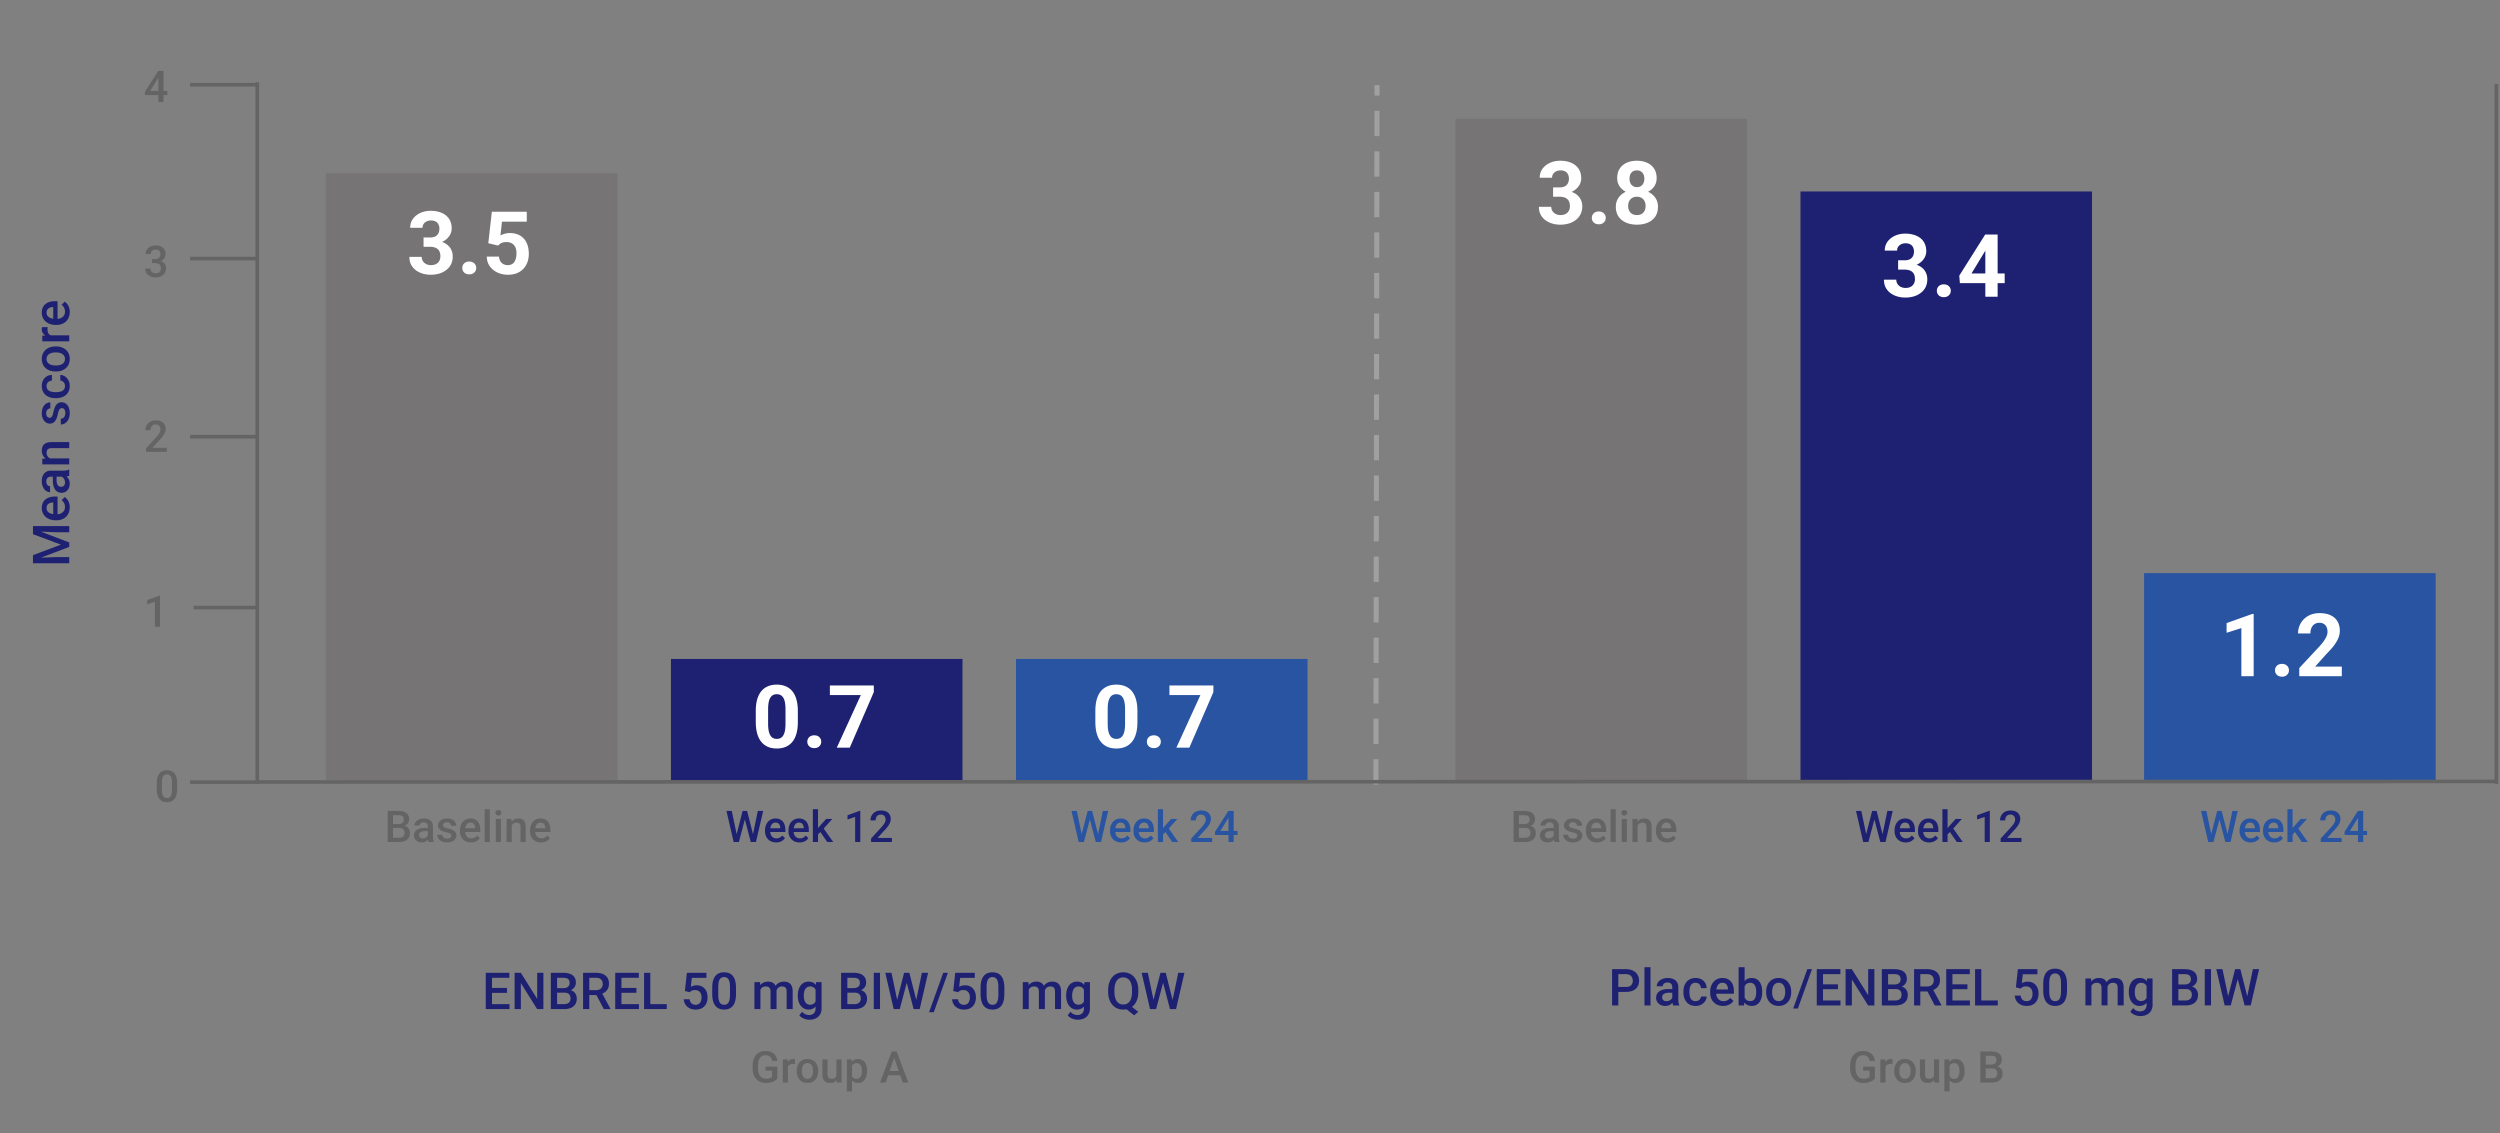 <svg width="686" height="311" viewBox="0 0 686 311" fill="none" xmlns="http://www.w3.org/2000/svg">
    <rect x="0" y="0" width="686" height="311" fill="#808080" stroke="none"/>
    <g clip-path="url(#cl409p5noa)" fill="#1E2171">
        <path d="M139.808 275.531v1.361h-5.284v-1.361h5.284zm-4.799-8.593v9.954h-1.716v-9.954h1.716zm4.108 4.157v1.34h-4.593v-1.34h4.593zm.657-4.157v1.368h-5.25v-1.368h5.25zm9.331 0v9.954h-1.716l-4.464-7.13v7.13h-1.716v-9.954h1.716l4.477 7.144v-7.144h1.703zm5.776 5.456h-2.536l-.014-1.251h2.215c.374 0 .69-.055.95-.164.265-.114.465-.276.602-.486.137-.214.205-.472.205-.772 0-.333-.064-.604-.192-.814a1.097 1.097 0 0 0-.587-.458c-.26-.095-.593-.143-.998-.143h-1.662v8.586h-1.715v-9.954h3.377c.546 0 1.034.053 1.462.158.433.105.8.269 1.101.492.305.219.535.497.69.834.16.337.24.738.24 1.203 0 .41-.098.786-.294 1.128a2.243 2.243 0 0 1-.868.827c-.383.214-.859.342-1.429.383l-.547.431zm-.075 4.498h-3.001l.772-1.361h2.229c.387 0 .711-.064.971-.191.259-.132.453-.312.581-.54.132-.233.198-.504.198-.814 0-.323-.057-.604-.171-.84a1.174 1.174 0 0 0-.54-.554c-.246-.132-.568-.198-.964-.198h-1.928l.014-1.251h2.509l.389.471c.547.018.996.139 1.347.363.356.223.62.512.793.868.173.355.26.738.26 1.148 0 .634-.139 1.165-.417 1.593-.274.428-.668.754-1.183.977-.515.219-1.135.329-1.859.329zm5.188-9.954h3.521c.756 0 1.401.114 1.934.342.534.228.941.565 1.224 1.012.287.442.431.989.431 1.641 0 .496-.091.934-.274 1.312-.182.378-.44.697-.772.957a3.731 3.731 0 0 1-1.19.595l-.519.253h-3.165l-.014-1.361h2.372c.41 0 .752-.072 1.026-.218.273-.146.478-.344.615-.595a1.75 1.75 0 0 0 .212-.861c0-.347-.069-.647-.205-.903a1.325 1.325 0 0 0-.616-.594c-.278-.142-.631-.212-1.059-.212h-1.805v8.586h-1.716v-9.954zm5.681 9.954-2.338-4.471 1.798-.007 2.372 4.389v.089h-1.832zm9.652-1.361v1.361h-5.284v-1.361h5.284zm-4.799-8.593v9.954h-1.715v-9.954h1.715zm4.109 4.157v1.34h-4.594v-1.34h4.594zm.656-4.157v1.368h-5.25v-1.368h5.25zm7.67 8.593v1.361h-4.997v-1.361h4.997zm-4.519-8.593v9.954h-1.715v-9.954h1.715zm10.801 5.326-1.312-.322.54-5.004h5.366v1.395h-3.999l-.273 2.44c.154-.091.369-.18.642-.266.274-.091.586-.137.937-.137.469 0 .888.078 1.257.233a2.5 2.5 0 0 1 .951.663c.259.287.458.638.594 1.052.137.411.205.873.205 1.388 0 .46-.068.891-.205 1.292a3.012 3.012 0 0 1-.601 1.06 2.77 2.77 0 0 1-1.019.717c-.405.169-.886.253-1.442.253a4.03 4.03 0 0 1-1.196-.177 3.255 3.255 0 0 1-1.019-.54 2.766 2.766 0 0 1-.725-.889 3.05 3.05 0 0 1-.314-1.224h1.613c.041.324.13.6.267.827.141.224.328.395.56.513.233.119.502.178.807.178.278 0 .517-.048.718-.144.2-.1.367-.241.499-.424.137-.186.237-.405.301-.656.068-.25.102-.528.102-.834a2.63 2.63 0 0 0-.116-.8 1.753 1.753 0 0 0-.335-.629 1.44 1.44 0 0 0-.554-.41c-.223-.1-.481-.15-.772-.15-.392 0-.693.057-.903.171a2.827 2.827 0 0 0-.574.424zm12.715-1.183v1.627c0 .779-.077 1.445-.232 1.996-.151.547-.369.991-.657 1.333a2.568 2.568 0 0 1-1.032.752c-.396.16-.841.239-1.333.239-.392 0-.756-.05-1.094-.15a2.677 2.677 0 0 1-.902-.472 2.811 2.811 0 0 1-.69-.827 4.638 4.638 0 0 1-.438-1.224 8.036 8.036 0 0 1-.15-1.647v-1.627c0-.784.077-1.445.232-1.982.155-.543.376-.982.663-1.32a2.53 2.53 0 0 1 1.026-.745 3.687 3.687 0 0 1 1.34-.232c.396 0 .761.05 1.093.15.338.096.638.249.903.458.268.21.496.483.683.82.192.333.337.736.438 1.21.1.47.15 1.017.15 1.641zm-1.647 1.859v-2.105c0-.397-.023-.745-.069-1.046a3.073 3.073 0 0 0-.205-.772 1.526 1.526 0 0 0-.328-.52 1.145 1.145 0 0 0-.451-.294 1.59 1.59 0 0 0-.567-.096 1.51 1.51 0 0 0-.684.151c-.201.096-.369.25-.506.465-.137.214-.241.496-.314.847a6.6 6.6 0 0 0-.103 1.265v2.105c0 .401.023.755.068 1.06.046.305.114.567.206.786.091.214.2.392.328.533.132.137.282.237.451.301.173.064.362.096.567.096.26 0 .49-.05.691-.151.2-.1.369-.259.505-.478.137-.223.24-.513.308-.868a6.91 6.91 0 0 0 .103-1.279zm8.346-1.941v5.893h-1.647v-7.397h1.552l.095 1.504zm-.266 1.921-.561-.007c0-.51.064-.982.192-1.415.127-.433.314-.809.56-1.128a2.47 2.47 0 0 1 .916-.745c.369-.178.795-.267 1.278-.267.338 0 .645.051.923.151.283.095.527.248.732.458.209.209.369.478.478.806.114.329.171.725.171 1.19v4.929h-1.647v-4.786c0-.36-.055-.642-.164-.847a.915.915 0 0 0-.458-.438 1.662 1.662 0 0 0-.704-.136c-.31 0-.575.059-.793.177-.215.119-.39.281-.527.486a2.171 2.171 0 0 0-.301.711 3.761 3.761 0 0 0-.095.861zm4.587-.438-.773.171c0-.446.062-.868.185-1.264.127-.401.312-.752.553-1.053.247-.305.55-.545.91-.718.36-.173.772-.26 1.237-.26.378 0 .715.053 1.012.158.3.1.556.259.765.478.21.219.369.504.479.855.109.346.164.765.164 1.257v4.786h-1.654V272.1c0-.374-.055-.663-.165-.869a.844.844 0 0 0-.451-.423 1.817 1.817 0 0 0-.704-.123c-.255 0-.481.047-.677.143a1.339 1.339 0 0 0-.485.39 1.751 1.751 0 0 0-.301.567 2.462 2.462 0 0 0-.095.697zm10.964-2.987h1.498v7.192c0 .665-.142 1.23-.424 1.695a2.721 2.721 0 0 1-1.183 1.059c-.506.247-1.091.37-1.757.37-.282 0-.597-.041-.943-.123a3.902 3.902 0 0 1-.998-.397 2.472 2.472 0 0 1-.8-.704l.773-.971c.264.315.556.545.875.691.319.145.653.218 1.004.218.379 0 .7-.07.964-.212.269-.136.476-.339.622-.608.146-.269.219-.597.219-.984v-5.551l.15-1.675zm-5.024 3.78v-.143c0-.561.068-1.071.205-1.531.137-.465.333-.864.588-1.197.255-.337.565-.594.93-.772a2.73 2.73 0 0 1 1.237-.274c.479 0 .886.087 1.224.26.341.173.626.422.854.745.228.319.406.702.533 1.149.133.442.23.934.294 1.476v.458a7.41 7.41 0 0 1-.3 1.45 4.03 4.03 0 0 1-.561 1.134c-.232.319-.52.565-.861.739-.338.173-.736.259-1.197.259-.451 0-.859-.093-1.223-.28a2.792 2.792 0 0 1-.93-.786 3.731 3.731 0 0 1-.588-1.19 5.224 5.224 0 0 1-.205-1.497zm1.648-.143v.143c0 .338.031.652.095.944.069.291.171.549.308.772.141.219.319.392.533.52.219.123.476.184.773.184.387 0 .704-.082.95-.246.25-.164.442-.385.574-.663.137-.282.232-.597.287-.943v-1.238a2.985 2.985 0 0 0-.171-.751 2.011 2.011 0 0 0-.335-.609 1.397 1.397 0 0 0-.533-.41c-.214-.1-.467-.15-.759-.15-.296 0-.554.063-.772.191a1.57 1.57 0 0 0-.54.526 2.59 2.59 0 0 0-.308.78 4.238 4.238 0 0 0-.102.95zm13.965-.738h-2.536l-.013-1.251h2.214c.374 0 .691-.055.951-.164.264-.114.464-.276.601-.486.137-.214.205-.472.205-.772 0-.333-.064-.604-.191-.814a1.103 1.103 0 0 0-.588-.458c-.26-.095-.593-.143-.998-.143h-1.661v8.586h-1.716v-9.954h3.377a6.17 6.17 0 0 1 1.463.158c.433.105.8.269 1.1.492.306.219.536.497.691.834.159.337.239.738.239 1.203 0 .41-.098.786-.294 1.128a2.236 2.236 0 0 1-.868.827c-.383.214-.859.342-1.429.383l-.547.431zm-.075 4.498h-3.001l.773-1.361h2.228c.388 0 .711-.064.971-.191.26-.132.453-.312.581-.54.132-.233.198-.504.198-.814 0-.323-.057-.604-.171-.84a1.174 1.174 0 0 0-.54-.554c-.246-.132-.567-.198-.964-.198h-1.927l.013-1.251h2.509l.39.471c.547.018.995.139 1.346.363.356.223.62.512.793.868.174.355.26.738.26 1.148 0 .634-.139 1.165-.417 1.593-.273.428-.668.754-1.182.977-.515.219-1.135.329-1.86.329zm7.021-9.954v9.954h-1.716v-9.954h1.716zm4.628 7.718 1.982-7.718h1.039l-.116 1.99-2.119 7.964h-1.08l.294-2.236zm-1.484-7.718 1.607 7.657.143 2.297h-1.148l-2.304-9.954h1.702zm6.754 7.636 1.586-7.636h1.709l-2.304 9.954h-1.148l.157-2.318zm-1.846-7.636 1.962 7.739.287 2.215h-1.08l-2.085-7.964-.109-1.99h1.025zm10.576 0-3.876 10.808h-1.292l3.882-10.808h1.286zm2.775 5.326-1.313-.322.541-5.004h5.366v1.395h-3.999l-.274 2.44c.155-.091.369-.18.643-.266.273-.091.585-.137.936-.137.47 0 .889.078 1.258.233.374.15.691.371.95.663a2.9 2.9 0 0 1 .595 1.052c.137.411.205.873.205 1.388 0 .46-.068.891-.205 1.292a3.027 3.027 0 0 1-.601 1.06 2.77 2.77 0 0 1-1.019.717c-.406.169-.886.253-1.442.253-.415 0-.814-.059-1.197-.177a3.261 3.261 0 0 1-1.018-.54 2.753 2.753 0 0 1-.725-.889 3.05 3.05 0 0 1-.314-1.224h1.613c.041.324.13.6.267.827.141.224.328.395.56.513.233.119.501.178.807.178.278 0 .517-.048.718-.144.2-.1.366-.241.499-.424.136-.186.237-.405.3-.656.069-.25.103-.528.103-.834a2.63 2.63 0 0 0-.116-.8 1.753 1.753 0 0 0-.335-.629 1.448 1.448 0 0 0-.554-.41c-.223-.1-.481-.15-.772-.15-.392 0-.693.057-.903.171a2.827 2.827 0 0 0-.574.424zm12.715-1.183v1.627c0 .779-.078 1.445-.233 1.996-.15.547-.369.991-.656 1.333a2.568 2.568 0 0 1-1.032.752c-.397.16-.841.239-1.333.239-.392 0-.757-.05-1.094-.15a2.668 2.668 0 0 1-.902-.472 2.83 2.83 0 0 1-.691-.827 4.674 4.674 0 0 1-.437-1.224 8.031 8.031 0 0 1-.151-1.647v-1.627c0-.784.078-1.445.233-1.982.155-.543.376-.982.663-1.32.287-.341.629-.59 1.025-.745a3.691 3.691 0 0 1 1.34-.232c.397 0 .761.05 1.094.15a2.574 2.574 0 0 1 1.586 1.278c.191.333.337.736.437 1.21a7.88 7.88 0 0 1 .151 1.641zm-1.648 1.859v-2.105c0-.397-.022-.745-.068-1.046a3.116 3.116 0 0 0-.205-.772 1.54 1.54 0 0 0-.328-.52 1.152 1.152 0 0 0-.451-.294 1.592 1.592 0 0 0-.568-.096c-.255 0-.483.051-.683.151-.201.096-.369.25-.506.465-.137.214-.242.496-.315.847a6.691 6.691 0 0 0-.102 1.265v2.105c0 .401.023.755.068 1.06.046.305.114.567.205.786.091.214.201.392.328.533.133.137.283.237.452.301.173.064.362.096.567.096.26 0 .49-.05.69-.151.201-.1.369-.259.506-.478.137-.223.239-.513.308-.868.068-.356.102-.782.102-1.279zm8.347-1.941v5.893h-1.647v-7.397h1.551l.096 1.504zm-.267 1.921-.56-.007c0-.51.064-.982.191-1.415.128-.433.315-.809.561-1.128.246-.323.551-.572.916-.745.369-.178.795-.267 1.278-.267.337 0 .645.051.923.151.283.095.526.248.731.458.21.209.37.478.479.806.114.329.171.725.171 1.19v4.929h-1.648v-4.786c0-.36-.054-.642-.164-.847a.907.907 0 0 0-.458-.438 1.659 1.659 0 0 0-.704-.136c-.31 0-.574.059-.793.177a1.503 1.503 0 0 0-.526.486 2.171 2.171 0 0 0-.301.711 3.705 3.705 0 0 0-.096.861zm4.587-.438-.772.171c0-.446.061-.868.184-1.264.128-.401.313-.752.554-1.053a2.6 2.6 0 0 1 .909-.718c.36-.173.773-.26 1.238-.26.378 0 .715.053 1.011.158.301.1.556.259.766.478.21.219.369.504.479.855.109.346.164.765.164 1.257v4.786h-1.655V272.1c0-.374-.054-.663-.164-.869a.848.848 0 0 0-.451-.423 1.82 1.82 0 0 0-.704-.123c-.255 0-.481.047-.677.143a1.339 1.339 0 0 0-.485.39 1.732 1.732 0 0 0-.301.567 2.426 2.426 0 0 0-.096.697zm10.965-2.987h1.497v7.192c0 .665-.141 1.23-.424 1.695a2.713 2.713 0 0 1-1.182 1.059c-.506.247-1.092.37-1.757.37a4.12 4.12 0 0 1-.943-.123 3.902 3.902 0 0 1-.998-.397 2.472 2.472 0 0 1-.8-.704l.772-.971c.265.315.556.545.875.691.319.145.654.218 1.005.218.378 0 .7-.07.964-.212.269-.136.476-.339.622-.608.146-.269.219-.597.219-.984v-5.551l.15-1.675zm-5.024 3.78v-.143c0-.561.068-1.071.205-1.531.137-.465.333-.864.588-1.197a2.57 2.57 0 0 1 .929-.772 2.735 2.735 0 0 1 1.238-.274c.478 0 .886.087 1.223.26.342.173.627.422.855.745.228.319.405.702.533 1.149.132.442.23.934.294 1.476v.458a7.337 7.337 0 0 1-.301 1.45 4.003 4.003 0 0 1-.56 1.134c-.233.319-.52.565-.862.739-.337.173-.736.259-1.196.259-.451 0-.859-.093-1.224-.28a2.79 2.79 0 0 1-.929-.786 3.731 3.731 0 0 1-.588-1.19 5.224 5.224 0 0 1-.205-1.497zm1.647-.143v.143c0 .338.032.652.096.944.068.291.171.549.308.772.141.219.319.392.533.52.219.123.476.184.772.184.388 0 .704-.082.95-.246.251-.164.442-.385.575-.663.136-.282.232-.597.287-.943v-1.238a3.074 3.074 0 0 0-.171-.751 2.011 2.011 0 0 0-.335-.609 1.397 1.397 0 0 0-.533-.41c-.215-.1-.467-.15-.759-.15-.296 0-.554.063-.773.191a1.587 1.587 0 0 0-.54.526 2.615 2.615 0 0 0-.307.78 4.18 4.18 0 0 0-.103.95zm15.504 2.433 2.618 2.079-1.114.977-2.57-2.058 1.066-.998zm2.639-3.923v.546c0 .752-.098 1.427-.294 2.024a4.356 4.356 0 0 1-.841 1.524c-.365.42-.8.741-1.306.964a4.184 4.184 0 0 1-1.681.328 4.172 4.172 0 0 1-1.675-.328 3.752 3.752 0 0 1-1.306-.964 4.473 4.473 0 0 1-.861-1.524c-.201-.597-.301-1.272-.301-2.024v-.546c0-.752.1-1.425.301-2.017.2-.597.483-1.105.848-1.524a3.64 3.64 0 0 1 1.305-.964 4.09 4.09 0 0 1 1.675-.335 4.11 4.11 0 0 1 1.682.335c.51.218.948.54 1.312.964.365.419.645.927.841 1.524.201.592.301 1.265.301 2.017zm-1.723.546v-.56c0-.556-.055-1.046-.164-1.47-.105-.428-.262-.786-.472-1.073a1.973 1.973 0 0 0-.758-.656 2.215 2.215 0 0 0-1.019-.226 2.18 2.18 0 0 0-1.005.226 2.043 2.043 0 0 0-.759.656 3.11 3.11 0 0 0-.478 1.073 5.932 5.932 0 0 0-.164 1.47v.56c0 .556.055 1.049.164 1.477.109.428.269.791.478 1.087.215.292.47.513.766.663.301.146.638.219 1.012.219.383 0 .722-.073 1.018-.219.297-.15.547-.371.752-.663.205-.296.36-.659.465-1.087.109-.428.164-.921.164-1.477zm5.824 2.468 1.983-7.718h1.039l-.116 1.99-2.119 7.964h-1.081l.294-2.236zm-1.483-7.718 1.606 7.657.144 2.297h-1.148l-2.304-9.954h1.702zm6.754 7.636 1.586-7.636h1.709l-2.304 9.954h-1.148l.157-2.318zm-1.846-7.636 1.962 7.739.287 2.215h-1.08l-2.085-7.964-.109-1.99h1.025zM446.135 272.18h-2.591v-1.361h2.591c.451 0 .816-.073 1.094-.218.278-.146.481-.347.608-.602.133-.26.199-.556.199-.889 0-.314-.066-.608-.199-.881a1.503 1.503 0 0 0-.608-.67c-.278-.169-.643-.253-1.094-.253h-2.064v8.586h-1.716v-9.954h3.78c.77 0 1.424.137 1.962.411.542.269.955.642 1.237 1.121.283.474.424 1.016.424 1.627 0 .642-.141 1.194-.424 1.654-.282.46-.695.813-1.237 1.06-.538.246-1.192.369-1.962.369zm6.761-6.788v10.5h-1.654v-10.5h1.654zm5.975 9.016v-3.527c0-.264-.048-.492-.144-.684a1.008 1.008 0 0 0-.437-.444c-.192-.105-.433-.157-.725-.157-.269 0-.501.045-.697.136a1.133 1.133 0 0 0-.458.37.885.885 0 0 0-.164.526h-1.641c0-.292.071-.574.212-.848.141-.273.346-.517.615-.731.269-.214.59-.383.964-.506a4.012 4.012 0 0 1 1.258-.185c.556 0 1.048.094 1.476.281.433.187.773.469 1.019.847.251.374.376.843.376 1.409v3.288c0 .337.023.64.068.909.05.264.121.494.212.69v.11h-1.688a2.924 2.924 0 0 1-.185-.677 5.529 5.529 0 0 1-.061-.807zm.239-3.014.014 1.018h-1.183c-.305 0-.574.03-.807.089a1.673 1.673 0 0 0-.581.246 1.06 1.06 0 0 0-.348.397c-.078.155-.117.33-.117.526s.046.376.137.54a.956.956 0 0 0 .397.376c.177.091.392.137.642.137.337 0 .631-.069.882-.205.255-.142.456-.313.602-.513.145-.205.223-.399.232-.581l.533.731a2.515 2.515 0 0 1-.28.602 2.893 2.893 0 0 1-.52.615 2.58 2.58 0 0 1-.758.472 2.588 2.588 0 0 1-1.012.184c-.483 0-.914-.095-1.292-.287a2.3 2.3 0 0 1-.889-.786 2.041 2.041 0 0 1-.321-1.128c0-.392.073-.738.219-1.039.15-.305.369-.56.656-.766.292-.205.647-.36 1.066-.464.42-.11.898-.164 1.436-.164h1.292zm6.159 3.322c.269 0 .51-.053.725-.157.218-.11.394-.26.526-.452a1.23 1.23 0 0 0 .226-.663h1.551c-.009.479-.15.914-.423 1.306a2.953 2.953 0 0 1-1.087.937 3.288 3.288 0 0 1-1.497.341c-.566 0-1.058-.095-1.477-.287a2.93 2.93 0 0 1-1.046-.806 3.546 3.546 0 0 1-.629-1.183 4.873 4.873 0 0 1-.205-1.436v-.239c0-.51.068-.989.205-1.435.141-.452.351-.848.629-1.19a2.86 2.86 0 0 1 1.046-.8c.419-.196.909-.294 1.47-.294.592 0 1.112.119 1.558.356a2.62 2.62 0 0 1 1.053.977c.26.415.394.898.403 1.45h-1.551a1.659 1.659 0 0 0-.205-.739 1.364 1.364 0 0 0-.506-.533 1.447 1.447 0 0 0-.773-.198c-.332 0-.608.068-.827.205-.219.132-.39.314-.513.547a2.645 2.645 0 0 0-.266.772c-.05.283-.075.577-.075.882v.239c0 .306.025.602.075.889.05.287.136.545.26.773.127.223.3.403.519.54.219.132.497.198.834.198zm7.554 1.312a3.962 3.962 0 0 1-1.484-.266 3.299 3.299 0 0 1-1.121-.759 3.369 3.369 0 0 1-.704-1.142 3.996 3.996 0 0 1-.246-1.415v-.273c0-.579.084-1.103.253-1.572.169-.47.403-.871.704-1.204a3.027 3.027 0 0 1 1.067-.772 3.31 3.31 0 0 1 1.333-.267c.528 0 .991.089 1.387.267.397.178.725.428.985.752.264.319.46.699.587 1.142.133.442.199.929.199 1.462v.705h-5.715v-1.183h4.088v-.13a2.321 2.321 0 0 0-.178-.834 1.425 1.425 0 0 0-.485-.629c-.219-.159-.511-.239-.875-.239a1.48 1.48 0 0 0-.732.178c-.209.114-.385.28-.526.499a2.614 2.614 0 0 0-.328.793c-.073.305-.11.649-.11 1.032v.273c0 .324.044.625.13.903.091.273.224.512.397.717.173.205.383.367.629.486.246.114.526.171.84.171.397 0 .75-.08 1.06-.24a2.43 2.43 0 0 0 .807-.676l.868.84c-.16.233-.367.456-.622.67-.255.21-.568.381-.937.513a3.724 3.724 0 0 1-1.271.198zm4.252-10.636h1.647v8.92l-.157 1.58h-1.49v-10.5zm6.473 6.733v.144a5.84 5.84 0 0 1-.184 1.51 3.49 3.49 0 0 1-.547 1.19 2.539 2.539 0 0 1-.902.786c-.356.182-.768.273-1.238.273-.46 0-.861-.086-1.203-.259a2.396 2.396 0 0 1-.861-.739 4.08 4.08 0 0 1-.554-1.141 7.622 7.622 0 0 1-.301-1.463v-.458c.06-.538.16-1.026.301-1.463.141-.442.326-.823.554-1.142.232-.323.517-.572.854-.745.342-.173.741-.26 1.197-.26.474 0 .891.092 1.251.274.364.182.667.442.909.779.241.333.421.729.54 1.19.123.46.184.968.184 1.524zm-1.647.144v-.144a5.06 5.06 0 0 0-.082-.937 2.455 2.455 0 0 0-.274-.779 1.366 1.366 0 0 0-.505-.526c-.21-.132-.472-.198-.787-.198-.291 0-.542.05-.752.15a1.51 1.51 0 0 0-.526.41 2.034 2.034 0 0 0-.335.602c-.077.228-.13.474-.157.738v1.237c.041.342.128.657.26.944.136.282.328.51.574.683.246.169.563.253.95.253.305 0 .563-.061.773-.184.209-.123.376-.294.499-.513a2.48 2.48 0 0 0 .273-.779c.059-.297.089-.616.089-.957zm2.727.006v-.157c0-.533.078-1.028.233-1.483.155-.461.378-.859.67-1.197a3.017 3.017 0 0 1 1.08-.792 3.503 3.503 0 0 1 1.449-.288c.542 0 1.025.096 1.449.288a3 3 0 0 1 1.087.792c.296.338.522.736.677 1.197.155.455.232.95.232 1.483v.157a4.58 4.58 0 0 1-.232 1.484 3.553 3.553 0 0 1-.677 1.196 3.13 3.13 0 0 1-1.08.793 3.54 3.54 0 0 1-1.442.28 3.602 3.602 0 0 1-1.456-.28 3.13 3.13 0 0 1-1.08-.793 3.536 3.536 0 0 1-.677-1.196 4.58 4.58 0 0 1-.233-1.484zm1.648-.157v.157c0 .333.034.648.102.944.069.296.176.556.322.779.146.223.332.399.56.526.228.128.499.192.814.192.305 0 .569-.064.793-.192.228-.127.414-.303.56-.526.146-.223.253-.483.322-.779.072-.296.109-.611.109-.944v-.157c0-.328-.037-.638-.109-.93a2.392 2.392 0 0 0-.329-.786 1.56 1.56 0 0 0-1.36-.731c-.31 0-.579.066-.807.198a1.59 1.59 0 0 0-.553.533c-.146.228-.253.49-.322.786a4.09 4.09 0 0 0-.102.93zm10.937-6.18-3.876 10.808h-1.292l3.883-10.808h1.285zm7.821 8.593v1.361h-5.284v-1.361h5.284zm-4.799-8.593v9.954h-1.716v-9.954h1.716zm4.108 4.157v1.34h-4.593v-1.34h4.593zm.657-4.157v1.368h-5.25v-1.368H505zm9.331 0v9.954h-1.716l-4.464-7.13v7.13h-1.716v-9.954h1.716l4.477 7.144v-7.144h1.703zm5.776 5.456h-2.536l-.014-1.251h2.215c.374 0 .69-.055.95-.164.264-.114.465-.276.602-.486.136-.214.205-.472.205-.772 0-.333-.064-.604-.192-.814a1.097 1.097 0 0 0-.587-.458c-.26-.095-.593-.143-.999-.143h-1.661v8.586h-1.715v-9.954h3.376c.547 0 1.035.053 1.463.158.433.105.8.269 1.101.492.305.219.535.497.69.834.16.337.24.738.24 1.203 0 .41-.098.786-.294 1.128a2.243 2.243 0 0 1-.868.827c-.383.214-.86.342-1.429.383l-.547.431zm-.075 4.498h-3.001l.772-1.361h2.229c.387 0 .711-.064.97-.191.26-.132.454-.312.581-.54.133-.233.199-.504.199-.814 0-.323-.057-.604-.171-.84a1.174 1.174 0 0 0-.54-.554c-.246-.132-.568-.198-.964-.198h-1.928l.014-1.251h2.509l.389.471c.547.018.996.139 1.347.363.355.223.62.512.793.868.173.355.26.738.26 1.148 0 .634-.139 1.165-.417 1.593-.274.428-.668.754-1.183.977-.515.219-1.135.329-1.859.329zm5.188-9.954h3.521c.756 0 1.401.114 1.934.342.533.228.941.565 1.224 1.012.287.442.431.989.431 1.641 0 .496-.092.934-.274 1.312-.182.378-.44.697-.772.957a3.731 3.731 0 0 1-1.19.595l-.519.253h-3.165l-.014-1.361h2.372c.41 0 .752-.072 1.025-.218.274-.146.479-.344.616-.595a1.75 1.75 0 0 0 .212-.861c0-.347-.069-.647-.205-.903a1.325 1.325 0 0 0-.616-.594c-.278-.142-.631-.212-1.059-.212h-1.805v8.586h-1.716v-9.954zm5.681 9.954-2.338-4.471 1.798-.007 2.372 4.389v.089h-1.832zm9.652-1.361v1.361h-5.284v-1.361h5.284zm-4.799-8.593v9.954h-1.715v-9.954h1.715zm4.109 4.157v1.34h-4.594v-1.34h4.594zm.656-4.157v1.368h-5.25v-1.368h5.25zm7.67 8.593v1.361h-4.997v-1.361h4.997zm-4.519-8.593v9.954h-1.715v-9.954h1.715zm10.801 5.326-1.312-.322.54-5.004h5.366v1.395h-3.999l-.274 2.44c.155-.091.37-.18.643-.266.273-.091.586-.137.937-.137.469 0 .888.078 1.257.233a2.5 2.5 0 0 1 .951.663c.259.287.458.638.594 1.052.137.411.205.873.205 1.388 0 .46-.068.891-.205 1.292a3.012 3.012 0 0 1-.601 1.06 2.77 2.77 0 0 1-1.019.717c-.405.169-.886.253-1.442.253a4.03 4.03 0 0 1-1.196-.177 3.255 3.255 0 0 1-1.019-.54 2.766 2.766 0 0 1-.725-.889 3.05 3.05 0 0 1-.314-1.224h1.613c.041.324.13.6.267.827.141.224.328.395.56.513.233.119.502.178.807.178.278 0 .517-.048.718-.144.2-.1.367-.241.499-.424.136-.186.237-.405.301-.656.068-.25.102-.528.102-.834a2.63 2.63 0 0 0-.116-.8 1.753 1.753 0 0 0-.335-.629 1.44 1.44 0 0 0-.554-.41c-.223-.1-.481-.15-.772-.15-.392 0-.693.057-.903.171a2.827 2.827 0 0 0-.574.424zm12.715-1.183v1.627c0 .779-.077 1.445-.232 1.996-.151.547-.37.991-.657 1.333a2.568 2.568 0 0 1-1.032.752c-.396.16-.841.239-1.333.239-.392 0-.756-.05-1.094-.15a2.677 2.677 0 0 1-.902-.472 2.811 2.811 0 0 1-.69-.827 4.638 4.638 0 0 1-.438-1.224 8.036 8.036 0 0 1-.15-1.647v-1.627c0-.784.077-1.445.232-1.982.155-.543.376-.982.663-1.32a2.53 2.53 0 0 1 1.026-.745 3.686 3.686 0 0 1 1.339-.232c.397 0 .762.05 1.094.15.337.096.638.249.903.458.268.21.496.483.683.82.192.333.337.736.438 1.21.1.47.15 1.017.15 1.641zm-1.647 1.859v-2.105c0-.397-.023-.745-.069-1.046a3.073 3.073 0 0 0-.205-.772 1.526 1.526 0 0 0-.328-.52 1.152 1.152 0 0 0-.451-.294 1.592 1.592 0 0 0-.568-.096c-.255 0-.483.051-.683.151-.201.096-.369.25-.506.465-.137.214-.242.496-.314.847a6.6 6.6 0 0 0-.103 1.265v2.105c0 .401.023.755.068 1.06.046.305.114.567.205.786.092.214.201.392.329.533.132.137.282.237.451.301.173.064.362.096.567.096.26 0 .49-.05.691-.151.2-.1.369-.259.505-.478.137-.223.24-.513.308-.868a6.91 6.91 0 0 0 .103-1.279zm8.346-1.941v5.893h-1.647v-7.397h1.552l.095 1.504zm-.266 1.921-.561-.007c0-.51.064-.982.192-1.415.127-.433.314-.809.56-1.128.246-.323.551-.572.916-.745.369-.178.795-.267 1.278-.267.338 0 .645.051.923.151.283.095.527.248.732.458.209.209.369.478.478.806.114.329.171.725.171 1.19v4.929h-1.647v-4.786c0-.36-.055-.642-.164-.847a.915.915 0 0 0-.458-.438 1.664 1.664 0 0 0-.705-.136c-.309 0-.574.059-.792.177-.215.119-.39.281-.527.486a2.171 2.171 0 0 0-.301.711 3.761 3.761 0 0 0-.095.861zm4.587-.438-.773.171c0-.446.062-.868.185-1.264.127-.401.312-.752.553-1.053.246-.305.55-.545.91-.718.36-.173.772-.26 1.237-.26.378 0 .715.053 1.012.158.3.1.556.259.765.478.21.219.369.504.479.855.109.346.164.765.164 1.257v4.786h-1.655V271.1c0-.374-.054-.663-.164-.869a.844.844 0 0 0-.451-.423 1.817 1.817 0 0 0-.704-.123c-.255 0-.481.047-.677.143a1.339 1.339 0 0 0-.485.39 1.751 1.751 0 0 0-.301.567 2.427 2.427 0 0 0-.095.697zm10.964-2.987h1.497v7.192c0 .665-.141 1.23-.423 1.695a2.721 2.721 0 0 1-1.183 1.059c-.506.247-1.091.37-1.757.37-.282 0-.597-.041-.943-.123a3.902 3.902 0 0 1-.998-.397 2.472 2.472 0 0 1-.8-.704l.772-.971c.265.315.556.545.875.691.319.145.654.218 1.005.218.379 0 .7-.07.964-.212.269-.136.476-.339.622-.608.146-.269.219-.597.219-.984v-5.551l.15-1.675zm-5.024 3.78v-.143c0-.561.068-1.071.205-1.531.137-.465.333-.864.588-1.197.255-.337.565-.594.93-.772a2.73 2.73 0 0 1 1.237-.274c.478 0 .886.087 1.224.26.341.173.626.422.854.745.228.319.406.702.533 1.149.132.442.23.934.294 1.476v.458a7.337 7.337 0 0 1-.301 1.45 4.003 4.003 0 0 1-.56 1.134c-.233.319-.52.565-.861.739-.338.173-.736.259-1.197.259-.451 0-.859-.093-1.223-.28a2.792 2.792 0 0 1-.93-.786 3.731 3.731 0 0 1-.588-1.19 5.224 5.224 0 0 1-.205-1.497zm1.647-.143v.143c0 .338.032.652.096.944.069.291.171.549.308.772.141.219.319.392.533.52.219.123.476.184.772.184.388 0 .705-.082.951-.246.25-.164.442-.385.574-.663.137-.282.232-.597.287-.943v-1.238a2.985 2.985 0 0 0-.171-.751 2.011 2.011 0 0 0-.335-.609 1.397 1.397 0 0 0-.533-.41c-.214-.1-.467-.15-.759-.15-.296 0-.554.063-.772.191a1.57 1.57 0 0 0-.54.526 2.59 2.59 0 0 0-.308.78 4.237 4.237 0 0 0-.103.95zm13.966-.738h-2.536l-.014-1.251h2.215c.374 0 .691-.055.951-.164.264-.114.464-.276.601-.486.137-.214.205-.472.205-.772 0-.333-.064-.604-.191-.814a1.103 1.103 0 0 0-.588-.458c-.26-.095-.593-.143-.998-.143h-1.661v8.586h-1.716v-9.954h3.377a6.17 6.17 0 0 1 1.463.158c.433.105.8.269 1.1.492.306.219.536.497.691.834.159.337.239.738.239 1.203 0 .41-.098.786-.294 1.128a2.236 2.236 0 0 1-.868.827c-.383.214-.859.342-1.429.383l-.547.431zm-.075 4.498h-3.001l.773-1.361h2.228c.387 0 .711-.064.971-.191.26-.132.453-.312.581-.54.132-.233.198-.504.198-.814 0-.323-.057-.604-.171-.84a1.174 1.174 0 0 0-.54-.554c-.246-.132-.567-.198-.964-.198h-1.927l.013-1.251h2.509l.39.471c.547.018.995.139 1.346.363.356.223.62.512.793.868.173.355.26.738.26 1.148 0 .634-.139 1.165-.417 1.593-.273.428-.668.754-1.183.977-.515.219-1.134.329-1.859.329zm7.021-9.954v9.954h-1.716v-9.954h1.716zm4.628 7.718 1.982-7.718h1.039l-.116 1.99-2.119 7.964h-1.08l.294-2.236zm-1.484-7.718 1.607 7.657.143 2.297h-1.148l-2.304-9.954h1.702zm6.754 7.636 1.586-7.636h1.709l-2.304 9.954h-1.148l.157-2.318zm-1.846-7.636 1.962 7.739.287 2.215h-1.08l-2.085-7.964-.109-1.99h1.025z"/>
    </g>
    <g clip-path="url(#7g0hy9knkb)">
        <path d="M213.306 292.688v3.257c-.121.16-.311.336-.569.528-.254.187-.591.349-1.013.486-.422.137-.948.205-1.577.205-.535 0-1.025-.09-1.47-.269a3.238 3.238 0 0 1-1.155-.803 3.695 3.695 0 0 1-.744-1.283c-.175-.508-.263-1.086-.263-1.735v-.592c0-.644.08-1.218.24-1.722.164-.508.398-.938.703-1.289a2.94 2.94 0 0 1 1.102-.797 3.726 3.726 0 0 1 1.47-.276c.7 0 1.278.118 1.735.352.461.23.816.551 1.066.961.25.41.408.879.475 1.406h-1.442a2.268 2.268 0 0 0-.275-.797 1.391 1.391 0 0 0-.574-.55c-.246-.137-.567-.206-.961-.206-.34 0-.639.065-.897.194a1.692 1.692 0 0 0-.644.568c-.168.25-.295.555-.381.914-.086.36-.129.77-.129 1.231v.603c0 .469.049.885.146 1.248.102.364.247.67.434.92.191.25.424.44.697.569.274.125.582.187.926.187.336 0 .611-.027.826-.082.215-.059.385-.127.51-.205.129-.082.229-.16.299-.234v-1.694h-1.776v-1.095h3.241zm2.906-.774v5.133H214.8v-6.34h1.347l.065 1.207zm1.939-1.248-.011 1.313a2.702 2.702 0 0 0-.282-.036 4.076 4.076 0 0 0-.293-.011c-.242 0-.455.035-.638.105a1.207 1.207 0 0 0-.463.293 1.281 1.281 0 0 0-.281.457c-.067.18-.106.381-.118.604l-.322.023c0-.398.039-.768.117-1.107.078-.34.196-.639.352-.897.16-.258.359-.459.598-.603.242-.145.521-.217.837-.217a1.833 1.833 0 0 1 .504.076zm.463 3.281v-.135c0-.457.067-.88.199-1.271.133-.395.325-.736.575-1.025a2.59 2.59 0 0 1 .925-.68 3.02 3.02 0 0 1 1.243-.246c.465 0 .879.082 1.242.246.367.16.678.387.932.68.253.289.447.63.58 1.025.132.391.199.814.199 1.271v.135c0 .457-.067.881-.199 1.272-.133.39-.327.732-.58 1.025a2.693 2.693 0 0 1-.926.68c-.364.16-.776.24-1.237.24a3.1 3.1 0 0 1-1.248-.24 2.68 2.68 0 0 1-.925-.68 3.05 3.05 0 0 1-.581-1.025 3.953 3.953 0 0 1-.199-1.272zm1.412-.135v.135c0 .285.03.555.088.809.059.254.151.476.276.668.125.191.285.342.48.451.195.109.428.164.697.164.262 0 .489-.055.68-.164.195-.109.356-.26.481-.451.125-.192.216-.414.275-.668.062-.254.094-.524.094-.809v-.135c0-.281-.032-.546-.094-.796a2.05 2.05 0 0 0-.281-.674 1.331 1.331 0 0 0-.481-.457 1.314 1.314 0 0 0-.685-.17 1.35 1.35 0 0 0-.692.17 1.353 1.353 0 0 0-.474.457c-.125.195-.217.42-.276.674-.058.25-.088.515-.088.796zm9.481 1.741v-4.846h1.418v6.34h-1.336l-.082-1.494zm.199-1.319.475-.011c0 .425-.047.818-.141 1.177a2.723 2.723 0 0 1-.434.932 2.015 2.015 0 0 1-.75.615c-.304.145-.669.217-1.095.217-.309 0-.592-.045-.85-.135a1.74 1.74 0 0 1-.668-.416 1.9 1.9 0 0 1-.428-.732 3.4 3.4 0 0 1-.152-1.078v-4.096h1.412v4.107c0 .231.028.424.082.581a.987.987 0 0 0 .223.369.8.8 0 0 0 .328.199c.125.039.258.058.398.058.403 0 .719-.078.95-.234a1.3 1.3 0 0 0 .498-.644c.101-.27.152-.573.152-.909zm4.084-2.308v7.558h-1.412v-8.777h1.301l.111 1.219zm4.131 1.892v.123c0 .461-.055.889-.164 1.284a3.15 3.15 0 0 1-.475 1.025 2.19 2.19 0 0 1-.767.674c-.305.16-.657.24-1.055.24-.395 0-.74-.072-1.037-.217a2.114 2.114 0 0 1-.744-.627 3.403 3.403 0 0 1-.492-.949 6.035 6.035 0 0 1-.258-1.207v-.475c.051-.464.136-.886.258-1.265.125-.379.289-.705.492-.979a2.11 2.11 0 0 1 .744-.633 2.246 2.246 0 0 1 1.025-.222c.399 0 .752.078 1.061.234.308.153.568.371.779.656.211.282.369.622.475 1.02.105.395.158.834.158 1.318zm-1.412.123v-.123a3.85 3.85 0 0 0-.082-.814 2.134 2.134 0 0 0-.258-.668 1.264 1.264 0 0 0-.451-.445 1.225 1.225 0 0 0-.651-.164c-.25 0-.464.043-.644.128-.18.083-.33.198-.451.346a1.648 1.648 0 0 0-.282.522 3.125 3.125 0 0 0-.14.638v1.137c.047.281.127.539.24.773.113.235.273.422.481.563.21.137.48.205.808.205.254 0 .471-.055.651-.164.179-.109.326-.26.439-.451a2.21 2.21 0 0 0 .258-.674c.054-.254.082-.523.082-.809zm9.064-4.289-2.549 7.395h-1.541l3.211-8.531h.985l-.106 1.136zm2.133 7.395-2.555-7.395-.111-1.136h.99l3.223 8.531h-1.547zm-.123-3.164v1.166h-4.641v-1.166h4.641zM109.573 227.191h-2.174l-.012-1.072h1.899c.32 0 .591-.047.814-.14.227-.098.398-.237.516-.417.117-.183.175-.404.175-.662 0-.285-.054-.517-.164-.697a.934.934 0 0 0-.504-.392c-.222-.082-.507-.123-.855-.123h-1.424v7.359h-1.471v-8.531h2.895c.469 0 .887.045 1.254.134.371.09.685.231.943.422.262.188.459.426.592.715.137.289.205.633.205 1.031 0 .352-.084.674-.252.967a1.915 1.915 0 0 1-.744.709c-.328.184-.736.293-1.225.328l-.468.369zm-.065 3.856h-2.572l.662-1.166h1.91c.332 0 .61-.055.832-.164.223-.113.389-.268.498-.463a1.38 1.38 0 0 0 .17-.697c0-.278-.049-.518-.146-.721a1.015 1.015 0 0 0-.463-.475c-.211-.113-.487-.17-.826-.17h-1.653l.012-1.072h2.15l.334.404c.469.016.854.12 1.155.311.304.191.531.439.679.744.149.305.223.633.223.984 0 .543-.119.999-.357 1.366a2.216 2.216 0 0 1-1.014.838c-.441.187-.973.281-1.594.281zm7.881-1.272v-3.023c0-.227-.041-.422-.123-.586a.863.863 0 0 0-.375-.381 1.28 1.28 0 0 0-.621-.135c-.231 0-.43.039-.598.118a.956.956 0 0 0-.392.316.762.762 0 0 0-.141.451h-1.406c0-.25.06-.492.181-.726.122-.235.297-.444.528-.627.23-.184.506-.328.826-.434a3.45 3.45 0 0 1 1.078-.158c.477 0 .898.08 1.266.24.371.16.662.402.873.727.215.32.322.722.322 1.207v2.818c0 .289.02.549.059.779.043.227.103.424.181.592v.094H117.6a2.519 2.519 0 0 1-.158-.58 4.762 4.762 0 0 1-.053-.692zm.205-2.584.012.873h-1.014c-.262 0-.492.026-.691.077a1.42 1.42 0 0 0-.498.211.91.91 0 0 0-.399.791c0 .168.039.322.117.462a.829.829 0 0 0 .34.323c.153.078.336.117.551.117.289 0 .541-.059.756-.176a1.55 1.55 0 0 0 .516-.439c.125-.176.191-.342.199-.498l.457.627c-.047.16-.127.332-.24.515-.114.184-.262.36-.446.528a2.212 2.212 0 0 1-.65.404c-.25.105-.539.158-.867.158-.414 0-.784-.082-1.108-.246a1.967 1.967 0 0 1-.761-.674 1.743 1.743 0 0 1-.276-.967c0-.336.063-.632.188-.89.129-.262.316-.481.562-.657.25-.175.555-.308.914-.398.36-.094.77-.141 1.231-.141h1.107zm6.246 2.139a.709.709 0 0 0-.105-.381c-.071-.117-.205-.222-.405-.316-.195-.094-.484-.18-.867-.258a7.405 7.405 0 0 1-.926-.264 2.899 2.899 0 0 1-.714-.381 1.586 1.586 0 0 1-.463-.527 1.451 1.451 0 0 1-.164-.703c0-.258.056-.502.17-.732.113-.231.275-.434.486-.61.211-.176.467-.314.767-.416a3.232 3.232 0 0 1 1.02-.152c.531 0 .986.09 1.365.269.383.176.676.416.879.721.203.301.305.641.305 1.02h-1.412a.9.9 0 0 0-.129-.469.896.896 0 0 0-.375-.358 1.295 1.295 0 0 0-.633-.14c-.242 0-.443.039-.603.117a.821.821 0 0 0-.352.293.75.75 0 0 0-.111.398.69.69 0 0 0 .058.288.67.67 0 0 0 .211.228c.098.066.231.129.399.188.171.058.386.115.644.169.484.102.901.233 1.248.393.352.156.621.359.809.609.187.246.281.559.281.938 0 .281-.061.539-.182.773a1.754 1.754 0 0 1-.515.604 2.573 2.573 0 0 1-.815.392 3.653 3.653 0 0 1-1.054.141c-.575 0-1.061-.102-1.459-.305-.399-.207-.702-.47-.909-.791a1.872 1.872 0 0 1-.304-1.007h1.365c.016.261.088.47.217.627.133.152.297.263.492.333.199.067.404.1.615.1.254 0 .467-.033.639-.1a.909.909 0 0 0 .392-.281.67.67 0 0 0 .135-.41zm5.414 1.834c-.468 0-.892-.076-1.271-.228a2.818 2.818 0 0 1-.961-.651 2.88 2.88 0 0 1-.604-.978 3.444 3.444 0 0 1-.211-1.213v-.235c0-.496.073-.945.217-1.347a3.07 3.07 0 0 1 .604-1.032 2.6 2.6 0 0 1 .914-.662 2.844 2.844 0 0 1 1.142-.228c.453 0 .85.076 1.19.228.34.153.621.368.844.645.226.273.394.599.503.978.114.379.17.797.17 1.254v.604h-4.898v-1.014h3.504v-.111a1.984 1.984 0 0 0-.153-.715 1.205 1.205 0 0 0-.416-.539c-.187-.137-.437-.205-.75-.205-.234 0-.443.051-.626.152-.18.098-.331.24-.452.428a2.262 2.262 0 0 0-.281.68 3.836 3.836 0 0 0-.094.884v.235c0 .277.037.535.112.773.078.235.191.44.34.615.148.176.328.315.539.416.211.098.451.147.72.147.34 0 .643-.068.908-.205a2.08 2.08 0 0 0 .692-.58l.744.72c-.137.2-.314.391-.533.575a2.675 2.675 0 0 1-.803.439c-.312.113-.676.17-1.09.17zm5.151-9.117v9h-1.418v-9h1.418zm3.058 2.66v6.34h-1.418v-6.34h1.418zm-1.511-1.664c0-.215.07-.393.21-.533.145-.145.344-.217.598-.217.25 0 .447.072.592.217.144.14.217.318.217.533a.706.706 0 0 1-.217.527c-.145.141-.342.211-.592.211-.254 0-.453-.07-.598-.211a.715.715 0 0 1-.21-.527zm4.459 3.018v4.986h-1.413v-6.34h1.33l.083 1.354zm-.252 1.582-.457-.006c.003-.449.066-.862.187-1.237a3.03 3.03 0 0 1 .516-.966c.222-.27.488-.477.797-.622a2.35 2.35 0 0 1 1.031-.222c.304 0 .58.043.826.129.25.082.463.217.639.404.179.188.316.432.41.732.094.297.14.663.14 1.096v4.096h-1.418v-4.102c0-.304-.044-.545-.134-.72a.753.753 0 0 0-.381-.381 1.43 1.43 0 0 0-.615-.117c-.243 0-.459.05-.651.152-.191.101-.353.24-.486.416a2.012 2.012 0 0 0-.299.609c-.07.231-.105.477-.105.739zm8.326 3.521a3.39 3.39 0 0 1-1.272-.228 2.828 2.828 0 0 1-.961-.651 2.878 2.878 0 0 1-.603-.978 3.421 3.421 0 0 1-.211-1.213v-.235c0-.496.072-.945.217-1.347.144-.403.345-.746.603-1.032.258-.289.563-.509.914-.662a2.852 2.852 0 0 1 1.143-.228c.453 0 .849.076 1.189.228.34.153.621.368.844.645.227.273.395.599.504.978.113.379.17.797.17 1.254v.604h-4.899v-1.014h3.504v-.111a1.983 1.983 0 0 0-.152-.715 1.219 1.219 0 0 0-.416-.539c-.188-.137-.438-.205-.75-.205-.234 0-.443.051-.627.152-.18.098-.33.24-.451.428a2.237 2.237 0 0 0-.281.68 3.781 3.781 0 0 0-.094.884v.235c0 .277.037.535.111.773.078.235.192.44.34.615.148.176.328.315.539.416.211.098.451.147.721.147.34 0 .642-.068.908-.205.266-.137.496-.33.691-.58l.745.72a2.9 2.9 0 0 1-.534.575 2.67 2.67 0 0 1-.802.439c-.313.113-.676.17-1.09.17zM418.522 227.191h-2.174l-.012-1.072h1.899c.32 0 .592-.047.814-.14.227-.098.399-.237.516-.417.117-.183.176-.404.176-.662 0-.285-.055-.517-.164-.697a.941.941 0 0 0-.504-.392c-.223-.082-.508-.123-.856-.123h-1.424v7.359h-1.47v-8.531h2.894c.469 0 .887.045 1.254.134.371.09.686.231.943.422.262.188.459.426.592.715.137.289.205.633.205 1.031 0 .352-.084.674-.252.967a1.915 1.915 0 0 1-.744.709c-.328.184-.736.293-1.224.328l-.469.369zm-.065 3.856h-2.572l.662-1.166h1.91c.332 0 .61-.055.832-.164.223-.113.389-.268.499-.463a1.39 1.39 0 0 0 .169-.697c0-.278-.048-.518-.146-.721a1.015 1.015 0 0 0-.463-.475c-.211-.113-.486-.17-.826-.17h-1.652l.011-1.072h2.151l.334.404c.468.016.853.12 1.154.311.305.191.531.439.68.744.148.305.222.633.222.984 0 .543-.119.999-.357 1.366a2.21 2.21 0 0 1-1.014.838c-.441.187-.972.281-1.594.281zm7.881-1.272v-3.023c0-.227-.041-.422-.123-.586a.863.863 0 0 0-.375-.381 1.28 1.28 0 0 0-.621-.135c-.23 0-.43.039-.597.118a.966.966 0 0 0-.393.316.762.762 0 0 0-.141.451h-1.406c0-.25.061-.492.182-.726.121-.235.297-.444.527-.627.231-.184.506-.328.826-.434.321-.105.68-.158 1.078-.158.477 0 .899.08 1.266.24.371.16.662.402.873.727.215.32.322.722.322 1.207v2.818c0 .289.02.549.059.779.043.227.103.424.182.592v.094h-1.448a2.519 2.519 0 0 1-.158-.58 4.762 4.762 0 0 1-.053-.692zm.205-2.584.012.873h-1.014a2.8 2.8 0 0 0-.691.077 1.42 1.42 0 0 0-.498.211.918.918 0 0 0-.299.339 1.004 1.004 0 0 0-.099.452c0 .168.039.322.117.462a.817.817 0 0 0 .34.323c.152.078.336.117.55.117.289 0 .541-.059.756-.176a1.55 1.55 0 0 0 .516-.439c.125-.176.191-.342.199-.498l.457.627c-.047.16-.127.332-.24.515-.113.184-.262.36-.445.528a2.224 2.224 0 0 1-1.518.562c-.414 0-.783-.082-1.107-.246a1.963 1.963 0 0 1-.762-.674 1.743 1.743 0 0 1-.276-.967c0-.336.063-.632.188-.89.129-.262.316-.481.562-.657.25-.175.555-.308.914-.398.36-.094.77-.141 1.231-.141h1.107zm6.246 2.139a.709.709 0 0 0-.105-.381c-.07-.117-.205-.222-.404-.316-.196-.094-.485-.18-.867-.258a7.356 7.356 0 0 1-.926-.264 2.888 2.888 0 0 1-.715-.381 1.597 1.597 0 0 1-.463-.527 1.463 1.463 0 0 1-.164-.703c0-.258.057-.502.17-.732.113-.231.275-.434.486-.61.211-.176.467-.314.768-.416a3.221 3.221 0 0 1 1.019-.152c.532 0 .987.09 1.366.269.382.176.675.416.878.721.204.301.305.641.305 1.02h-1.412a.9.9 0 0 0-.129-.469.896.896 0 0 0-.375-.358 1.295 1.295 0 0 0-.633-.14c-.242 0-.443.039-.603.117a.827.827 0 0 0-.352.293.75.75 0 0 0-.111.398.69.69 0 0 0 .058.288.68.68 0 0 0 .211.228c.098.066.231.129.399.188.172.058.387.115.644.169a5.89 5.89 0 0 1 1.248.393c.352.156.622.359.809.609.188.246.281.559.281.938 0 .281-.06.539-.181.773a1.757 1.757 0 0 1-.516.604 2.578 2.578 0 0 1-.814.392 3.66 3.66 0 0 1-1.055.141c-.574 0-1.061-.102-1.459-.305-.399-.207-.701-.47-.908-.791a1.873 1.873 0 0 1-.305-1.007h1.365c.016.261.088.47.217.627.133.152.297.263.492.333.199.067.405.1.615.1.254 0 .467-.033.639-.1a.918.918 0 0 0 .393-.281.67.67 0 0 0 .134-.41zm5.415 1.834a3.39 3.39 0 0 1-1.272-.228 2.828 2.828 0 0 1-.961-.651 2.862 2.862 0 0 1-.603-.978 3.421 3.421 0 0 1-.211-1.213v-.235c0-.496.072-.945.216-1.347a3.07 3.07 0 0 1 .604-1.032 2.6 2.6 0 0 1 .914-.662 2.849 2.849 0 0 1 1.143-.228c.453 0 .849.076 1.189.228.34.153.621.368.844.645.226.273.394.599.504.978.113.379.17.797.17 1.254v.604h-4.899v-1.014h3.504v-.111a1.983 1.983 0 0 0-.152-.715 1.219 1.219 0 0 0-.416-.539c-.188-.137-.438-.205-.75-.205-.235 0-.444.051-.627.152-.18.098-.33.24-.451.428a2.263 2.263 0 0 0-.282.68 3.838 3.838 0 0 0-.093.884v.235c0 .277.037.535.111.773.078.235.191.44.34.615.148.176.328.315.539.416.211.098.451.147.721.147.339 0 .642-.068.908-.205.265-.137.496-.33.691-.58l.744.72c-.136.2-.314.391-.533.575a2.675 2.675 0 0 1-.803.439c-.312.113-.675.17-1.089.17zm5.15-9.117v9h-1.418v-9h1.418zm3.059 2.66v6.34h-1.418v-6.34h1.418zm-1.512-1.664a.72.72 0 0 1 .211-.533c.144-.145.343-.217.597-.217.25 0 .448.072.592.217a.71.71 0 0 1 .217.533.702.702 0 0 1-.217.527c-.144.141-.342.211-.592.211-.254 0-.453-.07-.597-.211a.712.712 0 0 1-.211-.527zm4.459 3.018v4.986h-1.412v-6.34h1.33l.082 1.354zm-.252 1.582-.457-.006c.004-.449.066-.862.187-1.237a3.03 3.03 0 0 1 .516-.966c.223-.27.488-.477.797-.622a2.35 2.35 0 0 1 1.031-.222c.305 0 .58.043.826.129.25.082.463.217.639.404.18.188.316.432.41.732.094.297.141.663.141 1.096v4.096h-1.418v-4.102c0-.304-.045-.545-.135-.72a.753.753 0 0 0-.381-.381 1.43 1.43 0 0 0-.615-.117c-.242 0-.459.05-.651.152-.191.101-.353.24-.486.416a2.035 2.035 0 0 0-.299.609c-.07.231-.105.477-.105.739zm8.326 3.521c-.469 0-.893-.076-1.271-.228a2.818 2.818 0 0 1-.961-.651 2.88 2.88 0 0 1-.604-.978 3.421 3.421 0 0 1-.211-1.213v-.235c0-.496.072-.945.217-1.347.144-.403.346-.746.603-1.032.258-.289.563-.509.915-.662a2.844 2.844 0 0 1 1.142-.228c.453 0 .85.076 1.19.228.339.153.621.368.843.645.227.273.395.599.504.978.113.379.17.797.17 1.254v.604h-4.898v-1.014h3.504v-.111a1.984 1.984 0 0 0-.153-.715 1.212 1.212 0 0 0-.416-.539c-.187-.137-.437-.205-.75-.205-.234 0-.443.051-.627.152-.179.098-.33.24-.451.428a2.237 2.237 0 0 0-.281.68 3.781 3.781 0 0 0-.094.884v.235c0 .277.037.535.111.773.079.235.192.44.34.615.149.176.328.315.539.416.211.098.452.147.721.147.34 0 .643-.068.908-.205a2.09 2.09 0 0 0 .692-.58l.744.72c-.137.2-.315.391-.533.575a2.688 2.688 0 0 1-.803.439c-.313.113-.676.17-1.09.17z" fill="#646464"/>
        <path d="m202.071 229.131 1.699-6.615h.891l-.1 1.705-1.817 6.826h-.925l.252-1.916zm-1.272-6.615 1.377 6.562.123 1.969h-.984l-1.975-8.531h1.459zm5.789 6.545 1.36-6.545h1.464l-1.974 8.531h-.985l.135-1.986zm-1.582-6.545 1.682 6.632.246 1.899h-.926l-1.787-6.826-.094-1.705h.879zm7.963 8.648c-.469 0-.892-.076-1.271-.228a2.818 2.818 0 0 1-.961-.651 2.88 2.88 0 0 1-.604-.978 3.444 3.444 0 0 1-.211-1.213v-.235c0-.496.072-.945.217-1.347a3.07 3.07 0 0 1 .604-1.032 2.59 2.59 0 0 1 .914-.662 2.844 2.844 0 0 1 1.142-.228c.453 0 .85.076 1.19.228.339.153.621.368.843.645.227.273.395.599.504.978.114.379.17.797.17 1.254v.604h-4.898v-1.014h3.504v-.111a1.984 1.984 0 0 0-.153-.715 1.212 1.212 0 0 0-.416-.539c-.187-.137-.437-.205-.75-.205-.234 0-.443.051-.627.152-.179.098-.33.24-.451.428a2.237 2.237 0 0 0-.281.68 3.781 3.781 0 0 0-.094.884v.235c0 .277.037.535.112.773.078.235.191.44.339.615.149.176.328.315.539.416.211.098.452.147.721.147.34 0 .643-.068.908-.205a2.09 2.09 0 0 0 .692-.58l.744.72c-.137.2-.315.391-.533.575a2.688 2.688 0 0 1-.803.439c-.313.113-.676.17-1.09.17zm6.434 0a3.39 3.39 0 0 1-1.272-.228 2.828 2.828 0 0 1-.961-.651 2.878 2.878 0 0 1-.603-.978 3.421 3.421 0 0 1-.211-1.213v-.235c0-.496.072-.945.217-1.347.144-.403.345-.746.603-1.032.258-.289.563-.509.914-.662a2.852 2.852 0 0 1 1.143-.228c.453 0 .849.076 1.189.228.34.153.621.368.844.645.227.273.395.599.504.978.113.379.17.797.17 1.254v.604h-4.899v-1.014h3.504v-.111a1.983 1.983 0 0 0-.152-.715 1.219 1.219 0 0 0-.416-.539c-.188-.137-.438-.205-.75-.205-.234 0-.443.051-.627.152-.18.098-.33.24-.451.428a2.237 2.237 0 0 0-.281.68 3.781 3.781 0 0 0-.094.884v.235c0 .277.037.535.111.773.078.235.192.44.34.615.148.176.328.315.539.416.211.098.451.147.721.147.34 0 .642-.068.908-.205.266-.137.496-.33.691-.58l.744.72c-.136.2-.314.391-.533.575a2.67 2.67 0 0 1-.802.439c-.313.113-.676.17-1.09.17zm5.062-9.117v9h-1.418v-9h1.418zm3.938 2.66-2.76 3.059-1.512 1.546-.369-1.195 1.143-1.412 1.793-1.998h1.705zm-1.401 6.34-2.056-2.977.89-.99 2.801 3.967h-1.635zm9.059-8.561v8.561h-1.412v-6.885l-2.092.709v-1.166l3.334-1.219h.17zm8.683 7.436v1.125h-5.718v-.967l2.777-3.029c.305-.344.545-.641.721-.891.176-.25.299-.474.369-.674.074-.203.111-.4.111-.591 0-.27-.051-.506-.152-.709a1.115 1.115 0 0 0-.434-.487 1.278 1.278 0 0 0-.697-.181c-.316 0-.582.068-.797.205a1.274 1.274 0 0 0-.486.568c-.11.238-.164.512-.164.82h-1.412c0-.496.113-.949.34-1.359.226-.414.554-.742.984-.984.43-.247.947-.37 1.553-.37.57 0 1.054.096 1.453.288.398.191.701.462.908.814.211.352.316.768.316 1.248 0 .266-.043.529-.129.791a3.705 3.705 0 0 1-.369.785 6.692 6.692 0 0 1-.556.78c-.215.257-.451.519-.709.785l-1.846 2.033h3.937zM512.016 229.131l1.7-6.615h.89l-.099 1.705-1.817 6.826h-.926l.252-1.916zm-1.271-6.615 1.377 6.562.123 1.969h-.985l-1.974-8.531h1.459zm5.789 6.545 1.359-6.545h1.465l-1.975 8.531h-.984l.135-1.986zm-1.582-6.545 1.681 6.632.247 1.899h-.926l-1.787-6.826-.094-1.705h.879zm7.963 8.648a3.39 3.39 0 0 1-1.272-.228 2.828 2.828 0 0 1-.961-.651 2.878 2.878 0 0 1-.603-.978 3.421 3.421 0 0 1-.211-1.213v-.235c0-.496.072-.945.217-1.347.144-.403.345-.746.603-1.032.258-.289.563-.509.914-.662a2.852 2.852 0 0 1 1.143-.228c.453 0 .849.076 1.189.228.34.153.621.368.844.645.227.273.395.599.504.978.113.379.17.797.17 1.254v.604h-4.899v-1.014h3.504v-.111a1.983 1.983 0 0 0-.152-.715 1.219 1.219 0 0 0-.416-.539c-.188-.137-.438-.205-.75-.205-.234 0-.443.051-.627.152-.18.098-.33.24-.451.428a2.237 2.237 0 0 0-.281.68 3.781 3.781 0 0 0-.094.884v.235c0 .277.037.535.111.773.078.235.192.44.34.615.148.176.328.315.539.416.211.098.451.147.721.147.34 0 .642-.068.908-.205.266-.137.496-.33.691-.58l.745.72a2.9 2.9 0 0 1-.534.575 2.67 2.67 0 0 1-.802.439c-.313.113-.676.17-1.09.17zm6.433 0c-.468 0-.892-.076-1.271-.228a2.828 2.828 0 0 1-.961-.651 2.88 2.88 0 0 1-.604-.978 3.444 3.444 0 0 1-.211-1.213v-.235c0-.496.073-.945.217-1.347a3.07 3.07 0 0 1 .604-1.032 2.6 2.6 0 0 1 .914-.662 2.844 2.844 0 0 1 1.142-.228c.454 0 .85.076 1.19.228.34.153.621.368.844.645.226.273.394.599.504.978.113.379.169.797.169 1.254v.604h-4.898v-1.014h3.504v-.111a2.005 2.005 0 0 0-.152-.715 1.219 1.219 0 0 0-.416-.539c-.188-.137-.438-.205-.75-.205-.235 0-.444.051-.627.152-.18.098-.33.24-.452.428a2.262 2.262 0 0 0-.281.68 3.836 3.836 0 0 0-.094.884v.235c0 .277.038.535.112.773.078.235.191.44.34.615.148.176.328.315.539.416.211.098.451.147.72.147.34 0 .643-.068.909-.205.265-.137.496-.33.691-.58l.744.72c-.137.2-.314.391-.533.575a2.675 2.675 0 0 1-.803.439c-.312.113-.676.17-1.09.17zm5.063-9.117v9h-1.418v-9h1.418zm3.937 2.66-2.759 3.059-1.512 1.546-.369-1.195 1.142-1.412 1.793-1.998h1.705zm-1.4 6.34-2.057-2.977.891-.99 2.801 3.967h-1.635zm9.059-8.561v8.561h-1.413v-6.885l-2.091.709v-1.166l3.334-1.219h.17zm8.683 7.436v1.125h-5.719v-.967l2.778-3.029c.304-.344.545-.641.72-.891.176-.25.299-.474.37-.674.074-.203.111-.4.111-.591 0-.27-.051-.506-.152-.709a1.121 1.121 0 0 0-.434-.487 1.278 1.278 0 0 0-.697-.181c-.317 0-.582.068-.797.205a1.283 1.283 0 0 0-.487.568 1.952 1.952 0 0 0-.164.82h-1.412c0-.496.114-.949.34-1.359.227-.414.555-.742.985-.984.429-.247.947-.37 1.552-.37.571 0 1.055.096 1.453.288.399.191.702.462.909.814.211.352.316.768.316 1.248 0 .266-.043.529-.129.791a3.755 3.755 0 0 1-.369.785 6.705 6.705 0 0 1-.557.78c-.215.257-.451.519-.709.785l-1.845 2.033h3.937z" fill="#1E2171"/>
        <path d="m296.748 229.131 1.7-6.615h.89l-.099 1.705-1.817 6.826h-.926l.252-1.916zm-1.271-6.615 1.377 6.562.123 1.969h-.984l-1.975-8.531h1.459zm5.789 6.545 1.359-6.545h1.465l-1.974 8.531h-.985l.135-1.986zm-1.582-6.545 1.682 6.632.246 1.899h-.926l-1.787-6.826-.094-1.705h.879zm7.963 8.648a3.39 3.39 0 0 1-1.272-.228 2.828 2.828 0 0 1-.961-.651 2.893 2.893 0 0 1-.603-.978 3.421 3.421 0 0 1-.211-1.213v-.235c0-.496.072-.945.217-1.347.144-.403.345-.746.603-1.032.258-.289.563-.509.914-.662a2.852 2.852 0 0 1 1.143-.228c.453 0 .85.076 1.189.228.34.153.621.368.844.645.227.273.395.599.504.978.113.379.17.797.17 1.254v.604h-4.898v-1.014h3.503v-.111a1.962 1.962 0 0 0-.152-.715 1.212 1.212 0 0 0-.416-.539c-.187-.137-.437-.205-.75-.205-.234 0-.443.051-.627.152-.18.098-.33.24-.451.428a2.237 2.237 0 0 0-.281.68 3.781 3.781 0 0 0-.094.884v.235c0 .277.037.535.111.773.078.235.192.44.34.615.149.176.328.315.539.416.211.098.451.147.721.147.34 0 .642-.068.908-.205.266-.137.496-.33.691-.58l.745.72a2.9 2.9 0 0 1-.534.575 2.67 2.67 0 0 1-.802.439c-.313.113-.676.17-1.09.17zm6.433 0c-.468 0-.892-.076-1.271-.228a2.828 2.828 0 0 1-.961-.651 2.88 2.88 0 0 1-.604-.978c-.14-.375-.21-.78-.21-1.213v-.235c0-.496.072-.945.216-1.347a3.07 3.07 0 0 1 .604-1.032 2.6 2.6 0 0 1 .914-.662 2.845 2.845 0 0 1 1.143-.228c.453 0 .849.076 1.189.228.34.153.621.368.844.645.226.273.394.599.504.978.113.379.17.797.17 1.254v.604h-4.899v-1.014h3.504v-.111a2.005 2.005 0 0 0-.152-.715 1.219 1.219 0 0 0-.416-.539c-.188-.137-.438-.205-.75-.205-.235 0-.444.051-.627.152-.18.098-.33.24-.451.428a2.237 2.237 0 0 0-.282.68 3.838 3.838 0 0 0-.093.884v.235c0 .277.037.535.111.773.078.235.191.44.34.615.148.176.328.315.539.416.211.098.451.147.72.147.34 0 .643-.068.909-.205.265-.137.496-.33.691-.58l.744.72c-.137.2-.314.391-.533.575a2.675 2.675 0 0 1-.803.439c-.312.113-.676.17-1.09.17zm5.063-9.117v9h-1.418v-9h1.418zm3.937 2.66-2.759 3.059-1.512 1.546-.369-1.195 1.142-1.412 1.793-1.998h1.705zm-1.4 6.34-2.057-2.977.891-.99 2.801 3.967h-1.635zm10.922-1.125v1.125h-5.719v-.967l2.778-3.029c.304-.344.544-.641.72-.891.176-.25.299-.474.369-.674a1.7 1.7 0 0 0 .112-.591c0-.27-.051-.506-.153-.709a1.113 1.113 0 0 0-.433-.487 1.281 1.281 0 0 0-.698-.181c-.316 0-.582.068-.796.205a1.283 1.283 0 0 0-.487.568 1.952 1.952 0 0 0-.164.82h-1.412c0-.496.113-.949.34-1.359a2.49 2.49 0 0 1 .984-.984c.43-.247.948-.37 1.553-.37.57 0 1.055.096 1.453.288.399.191.701.462.908.814.211.352.317.768.317 1.248 0 .266-.043.529-.129.791a3.755 3.755 0 0 1-.369.785 6.826 6.826 0 0 1-.557.78c-.215.257-.451.519-.709.785l-1.846 2.033h3.938zm6.978-1.916v1.125h-6.152l-.047-.85 3.68-5.765h1.131l-1.225 2.097-2.115 3.393h4.728zm-1.066-5.49v8.531h-1.412v-8.531h1.412zM606.694 229.131l1.7-6.615h.89l-.099 1.705-1.817 6.826h-.926l.252-1.916zm-1.271-6.615 1.377 6.562.123 1.969h-.985l-1.974-8.531h1.459zm5.789 6.545 1.359-6.545h1.465l-1.974 8.531h-.985l.135-1.986zm-1.582-6.545 1.682 6.632.246 1.899h-.926l-1.787-6.826-.094-1.705h.879zm7.963 8.648a3.39 3.39 0 0 1-1.272-.228 2.828 2.828 0 0 1-.961-.651 2.878 2.878 0 0 1-.603-.978 3.421 3.421 0 0 1-.211-1.213v-.235c0-.496.072-.945.217-1.347.144-.403.345-.746.603-1.032.258-.289.563-.509.914-.662a2.852 2.852 0 0 1 1.143-.228c.453 0 .849.076 1.189.228.34.153.621.368.844.645.227.273.395.599.504.978.113.379.17.797.17 1.254v.604h-4.899v-1.014h3.504v-.111a1.962 1.962 0 0 0-.152-.715 1.219 1.219 0 0 0-.416-.539c-.188-.137-.438-.205-.75-.205-.234 0-.443.051-.627.152-.18.098-.33.24-.451.428a2.237 2.237 0 0 0-.281.68 3.781 3.781 0 0 0-.094.884v.235c0 .277.037.535.111.773.078.235.192.44.34.615.148.176.328.315.539.416.211.098.451.147.721.147.34 0 .642-.068.908-.205.266-.137.496-.33.691-.58l.745.72a2.9 2.9 0 0 1-.534.575 2.67 2.67 0 0 1-.802.439c-.313.113-.676.17-1.09.17zm6.433 0c-.468 0-.892-.076-1.271-.228a2.828 2.828 0 0 1-.961-.651 2.88 2.88 0 0 1-.604-.978 3.444 3.444 0 0 1-.211-1.213v-.235c0-.496.073-.945.217-1.347a3.07 3.07 0 0 1 .604-1.032 2.6 2.6 0 0 1 .914-.662 2.844 2.844 0 0 1 1.142-.228c.454 0 .85.076 1.19.228.34.153.621.368.844.645.226.273.394.599.504.978.113.379.169.797.169 1.254v.604h-4.898v-1.014h3.504v-.111a2.005 2.005 0 0 0-.152-.715 1.219 1.219 0 0 0-.416-.539c-.188-.137-.438-.205-.75-.205-.235 0-.444.051-.627.152-.18.098-.33.24-.452.428a2.262 2.262 0 0 0-.281.68 3.836 3.836 0 0 0-.094.884v.235c0 .277.038.535.112.773.078.235.191.44.34.615.148.176.328.315.539.416.211.098.451.147.72.147.34 0 .643-.068.909-.205.265-.137.496-.33.691-.58l.744.72c-.137.2-.314.391-.533.575a2.675 2.675 0 0 1-.803.439c-.312.113-.676.17-1.09.17zm5.063-9.117v9h-1.418v-9h1.418zm3.937 2.66-2.759 3.059-1.512 1.546-.369-1.195 1.142-1.412 1.793-1.998h1.705zm-1.4 6.34-2.057-2.977.891-.99 2.801 3.967h-1.635zm10.922-1.125v1.125h-5.719v-.967l2.777-3.029c.305-.344.545-.641.721-.891.176-.25.299-.474.369-.674.074-.203.112-.4.112-.591 0-.27-.051-.506-.153-.709a1.113 1.113 0 0 0-.433-.487 1.281 1.281 0 0 0-.698-.181c-.316 0-.582.068-.796.205a1.283 1.283 0 0 0-.487.568 1.952 1.952 0 0 0-.164.82h-1.412c0-.496.113-.949.34-1.359.226-.414.555-.742.984-.984.43-.247.948-.37 1.553-.37.57 0 1.055.096 1.453.288.399.191.701.462.908.814.211.352.317.768.317 1.248 0 .266-.043.529-.129.791a3.755 3.755 0 0 1-.369.785 6.826 6.826 0 0 1-.557.78c-.215.257-.451.519-.709.785l-1.846 2.033h3.938zm6.978-1.916v1.125h-6.152l-.047-.85 3.68-5.765h1.131l-1.225 2.097-2.115 3.393h4.728zm-1.066-5.49v8.531h-1.412v-8.531h1.412z" fill="#2854A2"/>
        <path d="M514.47 292.688v3.257c-.122.16-.311.336-.569.528-.254.187-.592.349-1.013.486-.422.137-.948.205-1.577.205-.535 0-1.025-.09-1.47-.269a3.238 3.238 0 0 1-1.155-.803 3.695 3.695 0 0 1-.744-1.283c-.176-.508-.263-1.086-.263-1.735v-.592c0-.644.08-1.218.24-1.722.164-.508.398-.938.703-1.289a2.944 2.944 0 0 1 1.101-.797 3.735 3.735 0 0 1 1.471-.276c.699 0 1.278.118 1.735.352.46.23.816.551 1.066.961.25.41.408.879.475 1.406h-1.442a2.289 2.289 0 0 0-.275-.797 1.391 1.391 0 0 0-.574-.55c-.247-.137-.567-.206-.961-.206-.34 0-.639.065-.897.194a1.685 1.685 0 0 0-.644.568c-.168.25-.295.555-.381.914-.086.36-.129.77-.129 1.231v.603c0 .469.049.885.146 1.248.102.364.246.67.434.92.191.25.424.44.697.569.274.125.582.187.926.187.336 0 .611-.027.826-.082.215-.059.385-.127.51-.205.129-.082.228-.16.299-.234v-1.694h-1.776v-1.095h3.241zm2.906-.774v5.133h-1.412v-6.34h1.347l.065 1.207zm1.939-1.248-.011 1.313a2.702 2.702 0 0 0-.282-.036 4.076 4.076 0 0 0-.293-.011c-.242 0-.455.035-.638.105a1.207 1.207 0 0 0-.463.293 1.281 1.281 0 0 0-.281.457c-.067.18-.106.381-.118.604l-.322.023c0-.398.039-.768.117-1.107.078-.34.196-.639.352-.897.16-.258.359-.459.597-.603.243-.145.522-.217.838-.217a1.833 1.833 0 0 1 .504.076zm.463 3.281v-.135c0-.457.067-.88.199-1.271.133-.395.325-.736.575-1.025a2.59 2.59 0 0 1 .925-.68 3.02 3.02 0 0 1 1.243-.246c.464 0 .878.082 1.242.246.367.16.677.387.931.68.254.289.448.63.58 1.025.133.391.2.814.2 1.271v.135c0 .457-.067.881-.2 1.272-.132.39-.326.732-.58 1.025a2.689 2.689 0 0 1-.925.68c-.364.16-.776.24-1.237.24-.465 0-.881-.08-1.248-.24a2.693 2.693 0 0 1-.926-.68 3.065 3.065 0 0 1-.58-1.025 3.953 3.953 0 0 1-.199-1.272zm1.412-.135v.135c0 .285.03.555.088.809.059.254.151.476.276.668.125.191.285.342.48.451.195.109.428.164.697.164.262 0 .489-.055.68-.164.195-.109.355-.26.48-.451a2.07 2.07 0 0 0 .276-.668c.062-.254.094-.524.094-.809v-.135c0-.281-.032-.546-.094-.796a2.072 2.072 0 0 0-.281-.674 1.34 1.34 0 0 0-1.166-.627c-.266 0-.497.056-.692.17a1.353 1.353 0 0 0-.474.457c-.125.195-.217.42-.276.674-.058.25-.088.515-.088.796zm9.481 1.741v-4.846h1.418v6.34h-1.336l-.082-1.494zm.199-1.319.475-.011c0 .425-.047.818-.141 1.177a2.723 2.723 0 0 1-.434.932 2.015 2.015 0 0 1-.75.615c-.304.145-.67.217-1.095.217-.309 0-.592-.045-.85-.135a1.74 1.74 0 0 1-.668-.416 1.887 1.887 0 0 1-.428-.732 3.4 3.4 0 0 1-.152-1.078v-4.096h1.412v4.107c0 .231.027.424.082.581a.987.987 0 0 0 .223.369.8.8 0 0 0 .328.199c.125.039.258.058.398.058.403 0 .719-.078.95-.234a1.3 1.3 0 0 0 .498-.644c.101-.27.152-.573.152-.909zm4.084-2.308v7.558h-1.412v-8.777h1.301l.111 1.219zm4.131 1.892v.123c0 .461-.055.889-.164 1.284a3.15 3.15 0 0 1-.475 1.025 2.19 2.19 0 0 1-.767.674c-.305.16-.657.24-1.055.24-.395 0-.74-.072-1.037-.217a2.114 2.114 0 0 1-.744-.627 3.378 3.378 0 0 1-.493-.949 6.036 6.036 0 0 1-.257-1.207v-.475c.05-.464.136-.886.257-1.265.125-.379.289-.705.493-.979a2.11 2.11 0 0 1 .744-.633 2.246 2.246 0 0 1 1.025-.222c.399 0 .752.078 1.061.234.308.153.568.371.779.656.211.282.369.622.475 1.02.105.395.158.834.158 1.318zm-1.412.123v-.123a3.85 3.85 0 0 0-.082-.814 2.134 2.134 0 0 0-.258-.668 1.264 1.264 0 0 0-.451-.445 1.225 1.225 0 0 0-.651-.164c-.25 0-.465.043-.644.128-.18.083-.33.198-.451.346a1.628 1.628 0 0 0-.282.522 3.125 3.125 0 0 0-.14.638v1.137c.047.281.127.539.24.773.113.235.273.422.48.563.211.137.481.205.809.205.254 0 .471-.055.65-.164.18-.109.327-.26.44-.451a2.21 2.21 0 0 0 .258-.674c.054-.254.082-.523.082-.809zm8.941-.75h-2.174l-.011-1.072h1.898c.32 0 .592-.047.814-.14.227-.098.399-.237.516-.417.117-.183.176-.404.176-.662 0-.285-.055-.517-.164-.697a.941.941 0 0 0-.504-.392c-.223-.082-.508-.123-.856-.123h-1.423v7.359h-1.471v-8.531h2.894c.469 0 .887.045 1.254.134.371.09.686.231.944.422.261.188.459.426.591.715.137.289.206.633.206 1.031 0 .352-.084.674-.252.967a1.911 1.911 0 0 1-.745.709c-.328.184-.736.293-1.224.328l-.469.369zm-.064 3.856h-2.573l.662-1.166h1.911c.332 0 .609-.055.832-.164.222-.113.388-.268.498-.463a1.39 1.39 0 0 0 .17-.697c0-.278-.049-.518-.147-.721a1.01 1.01 0 0 0-.463-.475c-.211-.113-.486-.17-.826-.17h-1.652l.011-1.072h2.151l.334.404c.469.016.853.12 1.154.311.305.191.531.439.68.744.148.305.222.633.222.984 0 .543-.119.999-.357 1.366-.234.367-.572.646-1.014.838-.441.187-.972.281-1.593.281z" fill="#646464"/>
    </g>
    <path d="m377.55 214.583.304-190.534" stroke="#A0A0A0" stroke-width="1.389" stroke-linecap="square" stroke-dasharray="5.56"/>
    <g clip-path="url(#hg3bppdxlc)">
        <path d="M45.934 24.959v1.125h-6.152l-.047-.85 3.68-5.765h1.13l-1.224 2.097-2.115 3.393h4.728zm-1.066-5.49V28h-1.412v-8.531h1.412zm-3.152 51.627h.843c.329 0 .6-.057.815-.17.219-.114.38-.27.486-.469.106-.2.158-.428.158-.685 0-.27-.049-.5-.146-.692a.99.99 0 0 0-.434-.451c-.191-.106-.435-.158-.732-.158-.25 0-.477.05-.68.152-.2.098-.357.238-.475.422-.117.18-.175.394-.175.644h-1.418c0-.453.119-.855.357-1.207a2.43 2.43 0 0 1 .973-.826 3.124 3.124 0 0 1 1.394-.304c.551 0 1.032.091 1.442.275.414.18.736.45.967.809.23.359.345.804.345 1.335 0 .243-.056.489-.17.739-.113.25-.28.478-.503.685-.223.203-.5.37-.832.498a3.267 3.267 0 0 1-1.155.188h-1.06v-.785zm0 1.101v-.773h1.06c.5 0 .926.058 1.277.176.356.117.645.279.868.486.222.203.385.436.486.697.106.262.158.54.158.832 0 .399-.072.754-.217 1.067-.14.308-.341.57-.603.785a2.693 2.693 0 0 1-.92.486 3.77 3.77 0 0 1-1.137.164c-.367 0-.719-.05-1.054-.152a2.877 2.877 0 0 1-.903-.451 2.24 2.24 0 0 1-.633-.756 2.329 2.329 0 0 1-.228-1.055h1.412c0 .254.059.479.176.674.12.191.289.342.504.451.218.11.468.164.75.164.297 0 .552-.053.767-.158a1.1 1.1 0 0 0 .492-.469 1.5 1.5 0 0 0 .176-.75c0-.332-.064-.601-.193-.808a1.138 1.138 0 0 0-.55-.457 2.14 2.14 0 0 0-.845-.153h-.843zm4.06 50.678V124h-5.719v-.967l2.778-3.029c.304-.344.545-.641.72-.891.176-.25.3-.474.37-.674.074-.203.11-.4.11-.591 0-.27-.05-.506-.151-.709a1.121 1.121 0 0 0-.434-.487 1.279 1.279 0 0 0-.697-.181c-.317 0-.582.068-.797.205a1.279 1.279 0 0 0-.487.568c-.109.238-.163.512-.163.82h-1.413c0-.496.114-.949.34-1.359.227-.414.555-.742.985-.984.43-.246.947-.369 1.552-.369.57 0 1.055.095 1.453.287.399.191.702.463.909.814.21.352.316.768.316 1.248 0 .266-.043.529-.129.791a3.722 3.722 0 0 1-.369.785 6.75 6.75 0 0 1-.557.78c-.215.257-.45.519-.709.785l-1.845 2.033h3.937zm-1.863 40.564V172H42.5v-6.885l-2.092.709v-1.166l3.334-1.219h.17zm4.693 51.581v1.394c0 .668-.066 1.238-.199 1.711-.129.469-.316.85-.563 1.143a2.209 2.209 0 0 1-.884.644c-.34.137-.721.205-1.143.205-.336 0-.648-.043-.937-.129a2.284 2.284 0 0 1-1.366-1.113 3.98 3.98 0 0 1-.375-1.049 6.88 6.88 0 0 1-.129-1.412v-1.394c0-.672.067-1.239.2-1.7.133-.465.322-.841.568-1.131.246-.293.54-.505.879-.638a3.16 3.16 0 0 1 1.149-.199c.34 0 .652.043.937.128.289.082.547.213.773.393.23.18.426.414.586.703.164.285.29.631.375 1.037.086.403.13.871.13 1.407zm-1.412 1.593v-1.804c0-.34-.02-.639-.059-.897a2.654 2.654 0 0 0-.175-.662 1.312 1.312 0 0 0-.282-.445.995.995 0 0 0-.386-.252 1.359 1.359 0 0 0-.486-.082c-.22 0-.415.043-.587.129a1.05 1.05 0 0 0-.433.398 2.18 2.18 0 0 0-.27.727 5.692 5.692 0 0 0-.087 1.084v1.804c0 .344.019.647.058.908.04.262.098.487.176.674.078.184.172.336.281.457.113.118.242.203.387.258.148.055.31.082.486.082.223 0 .42-.043.592-.129.172-.086.316-.222.434-.41.117-.191.205-.439.263-.744.059-.305.088-.67.088-1.096z" fill="#646464"/>
        <path d="M69.597 119.828H52.654M69.597 214.619H52.654M70.593 166.707H53.651M69.816 23.249H52.654M69.597 70.955H52.654M70.593 214.583V23.079" stroke="#646464" stroke-linecap="square"/>
        <path d="M9.047 153.861v-1.531l7.677-2.878-7.677-2.871v-1.531L19 148.851v1.216l-9.953 3.794zm0 .698v-1.456l6.644-.253H19v1.709H9.047zm0-8.75v-1.463H19v1.716h-3.309l-6.644-.253zm10.09-6.597c0 .547-.09 1.041-.267 1.483a3.261 3.261 0 0 1-.759 1.121 3.37 3.37 0 0 1-1.141.705c-.438.164-.91.246-1.415.246h-.274a4.64 4.64 0 0 1-1.572-.253 3.587 3.587 0 0 1-1.203-.704 3.03 3.03 0 0 1-.773-1.067 3.315 3.315 0 0 1-.266-1.333c0-.528.089-.991.266-1.388.178-.396.429-.724.752-.984.32-.264.7-.46 1.142-.588.442-.132.93-.198 1.463-.198h.704v5.715H14.61v-4.088h-.13a2.297 2.297 0 0 0-.833.178c-.26.104-.47.266-.63.485-.159.219-.239.51-.239.875 0 .273.06.517.178.731.114.21.28.386.5.527.218.141.482.25.792.328.305.073.65.109 1.032.109h.274c.323 0 .624-.043.902-.13.273-.091.513-.223.718-.396a1.88 1.88 0 0 0 .485-.629c.114-.246.171-.526.171-.841 0-.396-.08-.749-.24-1.059a2.43 2.43 0 0 0-.676-.807l.84-.868c.233.159.457.367.67.622.21.255.381.567.514.936.132.365.198.789.198 1.272zm-1.62-8.415h-3.528c-.264 0-.492.048-.683.143-.192.096-.34.242-.445.438-.104.191-.157.433-.157.725 0 .268.046.501.137.697.091.196.214.348.369.458.155.109.33.164.526.164v1.64c-.291 0-.574-.07-.847-.211a2.276 2.276 0 0 1-.732-.616 3.07 3.07 0 0 1-.506-.964 3.999 3.999 0 0 1-.184-1.257c0-.556.093-1.049.28-1.477.187-.433.47-.772.848-1.018.373-.251.843-.376 1.408-.376h3.288c.337 0 .64-.023.91-.069.264-.05.494-.121.69-.212H19v1.689a2.914 2.914 0 0 1-.677.184 5.53 5.53 0 0 1-.806.062zm-3.015-.239 1.018-.014v1.183c0 .305.03.574.09.806.054.233.136.426.245.581.11.155.242.271.397.349.155.077.33.116.526.116s.376-.045.54-.137a.957.957 0 0 0 .376-.396c.091-.178.137-.392.137-.643 0-.337-.068-.631-.205-.882a1.815 1.815 0 0 0-.513-.601c-.205-.146-.398-.223-.58-.232l.73-.534c.188.055.388.148.602.281.214.132.42.305.616.519a2.586 2.586 0 0 1 .656 1.771c0 .483-.096.913-.287 1.292a2.296 2.296 0 0 1-.787.888 2.04 2.04 0 0 1-1.127.322c-.392 0-.739-.073-1.04-.219a2.041 2.041 0 0 1-.765-.656 3.184 3.184 0 0 1-.465-1.067 5.702 5.702 0 0 1-.164-1.435v-1.292zm-1.32-4.772H19v1.648h-7.396v-1.552l1.579-.096zm1.846.294-.007.533a4.802 4.802 0 0 1-1.442-.218 3.56 3.56 0 0 1-1.128-.602 2.657 2.657 0 0 1-.724-.93 2.739 2.739 0 0 1-.26-1.203c0-.355.05-.677.15-.964.096-.291.253-.54.472-.745.219-.209.503-.369.854-.478.347-.11.773-.164 1.279-.164H19v1.654h-4.785c-.356 0-.636.052-.841.157a.878.878 0 0 0-.444.444 1.669 1.669 0 0 0-.137.718c0 .283.06.536.178.759.118.223.28.412.485.567.205.151.442.267.711.349.269.082.556.123.861.123zm1.97-14.089a.826.826 0 0 0-.445.123c-.137.082-.26.24-.37.472-.109.228-.209.565-.3 1.012-.087.392-.19.752-.308 1.08a3.453 3.453 0 0 1-.444.834 1.88 1.88 0 0 1-.615.54 1.71 1.71 0 0 1-.82.191c-.301 0-.586-.066-.855-.198a2.162 2.162 0 0 1-.711-.567 2.774 2.774 0 0 1-.486-.896 3.744 3.744 0 0 1-.177-1.189c0-.62.105-1.151.314-1.593.205-.447.486-.789.841-1.026.351-.237.748-.355 1.19-.355v1.647c-.196 0-.379.051-.547.151a1.042 1.042 0 0 0-.417.437c-.11.196-.164.442-.164.739 0 .282.045.517.136.704.087.182.2.319.342.41a.878.878 0 0 0 .8.061.786.786 0 0 0 .267-.246c.077-.114.15-.269.218-.465.069-.2.135-.451.199-.752.118-.565.27-1.05.457-1.456.183-.41.42-.724.712-.943.287-.219.651-.328 1.093-.328.328 0 .63.071.902.212.27.137.504.337.705.601.196.265.348.581.458.951.109.364.164.774.164 1.23 0 .67-.119 1.237-.356 1.702-.241.465-.549.818-.923 1.06-.378.237-.77.355-1.175.355v-1.593c.305-.018.549-.102.731-.252a1.36 1.36 0 0 0 .39-.575c.077-.232.116-.471.116-.717 0-.297-.039-.545-.116-.746a1.075 1.075 0 0 0-.328-.458.788.788 0 0 0-.479-.157zm.826-6.077c0-.269-.052-.51-.157-.725a1.376 1.376 0 0 0-.451-.526 1.223 1.223 0 0 0-.663-.225v-1.552c.478.009.913.15 1.305.424.392.273.704.635.937 1.086.228.452.342.951.342 1.498 0 .565-.096 1.057-.287 1.476a2.923 2.923 0 0 1-.807 1.046 3.546 3.546 0 0 1-1.183.629 4.871 4.871 0 0 1-1.435.205h-.24a4.87 4.87 0 0 1-1.435-.205 3.535 3.535 0 0 1-1.19-.629 2.857 2.857 0 0 1-.8-1.046c-.195-.419-.293-.909-.293-1.47 0-.592.118-1.112.355-1.558.233-.447.559-.798.978-1.053.414-.26.898-.394 1.449-.403v1.552c-.273.013-.52.082-.738.205a1.355 1.355 0 0 0-.534.505 1.446 1.446 0 0 0-.198.773c0 .333.069.608.205.827.133.219.315.39.547.513.228.123.486.212.773.266.282.05.576.076.881.076h.24c.305 0 .601-.026.889-.076.287-.05.544-.136.772-.259.223-.128.403-.301.54-.52.132-.219.198-.497.198-.834zm-2.44-3.978h-.157a4.579 4.579 0 0 1-1.484-.233 3.52 3.52 0 0 1-1.196-.67 3.02 3.02 0 0 1-.793-1.08 3.516 3.516 0 0 1-.287-1.45c0-.541.095-1.025.287-1.448a3.01 3.01 0 0 1 .793-1.087 3.463 3.463 0 0 1 1.196-.677c.456-.155.95-.232 1.484-.232h.157c.533 0 1.027.077 1.483.232.456.155.855.38 1.197.677.337.296.601.656.792 1.08.187.424.28.904.28 1.442 0 .543-.093 1.028-.28 1.456a3.134 3.134 0 0 1-.793 1.08c-.341.297-.74.522-1.196.677-.456.155-.95.233-1.483.233zm-.157-1.648h.157c.332 0 .647-.034.943-.102.296-.069.556-.176.78-.322.223-.146.398-.332.526-.56a1.64 1.64 0 0 0 .191-.814c0-.305-.064-.57-.191-.793a1.588 1.588 0 0 0-.527-.56 2.4 2.4 0 0 0-.779-.322 3.936 3.936 0 0 0-.943-.109h-.157c-.329 0-.639.037-.93.11a2.39 2.39 0 0 0-.786.328 1.568 1.568 0 0 0-.534.56c-.132.223-.198.49-.198.8 0 .31.066.579.198.806.128.224.306.408.534.554a2.5 2.5 0 0 0 .786.322c.291.068.601.102.93.102zm-2.215-8.265H19v1.648h-7.396v-1.572l1.408-.076zm-1.456-2.262 1.53.013a4.293 4.293 0 0 0-.055.67c.001.283.042.531.124.746.078.214.192.394.342.54.146.14.324.25.533.328.21.077.445.123.704.136l.028.376c-.465 0-.896-.045-1.292-.136a3.53 3.53 0 0 1-1.046-.41c-.301-.187-.536-.42-.704-.698a1.871 1.871 0 0 1-.253-.977c0-.1.009-.208.027-.322a1.38 1.38 0 0 1 .062-.266zm7.58-4.156c0 .546-.088 1.04-.266 1.483a3.275 3.275 0 0 1-.759 1.121c-.323.305-.704.54-1.141.704-.438.164-.91.246-1.415.246h-.274a4.624 4.624 0 0 1-1.572-.253 3.567 3.567 0 0 1-1.203-.704 3.023 3.023 0 0 1-.773-1.066 3.317 3.317 0 0 1-.266-1.333c0-.529.089-.992.266-1.388.178-.396.429-.725.752-.984.32-.265.7-.46 1.142-.588a5.09 5.09 0 0 1 1.463-.199h.704v5.715H14.61v-4.087h-.13c-.296.009-.574.068-.833.177-.26.105-.47.267-.63.486-.159.218-.239.51-.239.875 0 .273.06.517.178.731.114.21.28.385.5.526.218.142.482.251.792.329.305.072.65.109 1.032.109h.274c.323 0 .624-.043.902-.13.273-.091.513-.223.718-.397.205-.173.367-.382.485-.628a1.98 1.98 0 0 0 .171-.841c0-.397-.08-.75-.24-1.06a2.427 2.427 0 0 0-.676-.806l.84-.869c.233.16.457.367.67.623.21.255.381.567.514.936.132.365.198.788.198 1.272z" fill="#1E2171"/>
    </g>
    <g clip-path="url(#iu61uvoved)">
        <path fill="#767474" d="M89.428 47.553h80v166.569h-80z"/>
        <path fill="#1E2171" d="M184.107 180.811h80v33.912h-80z"/>
        <path d="M116.222 65.16h1.805c.578 0 1.055-.099 1.43-.294a1.93 1.93 0 0 0 .832-.844c.187-.367.281-.793.281-1.277a2.51 2.51 0 0 0-.258-1.16 1.746 1.746 0 0 0-.762-.797c-.343-.195-.777-.293-1.3-.293-.414 0-.797.082-1.149.246a2.108 2.108 0 0 0-.844.692c-.21.297-.316.656-.316 1.078h-3.387c0-.938.25-1.754.75-2.45.508-.695 1.188-1.238 2.039-1.628.852-.391 1.789-.586 2.813-.586 1.156 0 2.168.187 3.035.562.867.367 1.543.91 2.027 1.63.485.718.727 1.608.727 2.671 0 .539-.125 1.063-.375 1.57-.25.5-.609.953-1.078 1.36-.461.398-1.024.718-1.688.96-.664.235-1.41.352-2.238.352h-2.344V65.16zm0 2.566V65.98h2.344c.93 0 1.746.105 2.449.316.703.21 1.293.515 1.77.914.476.39.836.855 1.078 1.395a4.22 4.22 0 0 1 .363 1.769c0 .797-.152 1.508-.457 2.133a4.454 4.454 0 0 1-1.289 1.57 5.877 5.877 0 0 1-1.922.984 8.38 8.38 0 0 1-2.402.329 7.804 7.804 0 0 1-2.121-.293 6.299 6.299 0 0 1-1.875-.903c-.555-.406-1-.914-1.336-1.523-.328-.617-.492-1.348-.492-2.192h3.386c0 .438.11.829.329 1.172.218.344.519.614.902.809.391.195.824.293 1.301.293.539 0 1-.098 1.382-.293.391-.203.688-.484.891-.844.211-.367.317-.793.317-1.277 0-.625-.114-1.125-.34-1.5a2.019 2.019 0 0 0-.973-.844c-.422-.18-.922-.27-1.5-.27h-1.805zm10.629 5.8c0-.5.172-.918.516-1.254.351-.336.816-.503 1.394-.503.579 0 1.039.167 1.383.503.352.336.528.754.528 1.254s-.176.918-.528 1.254c-.344.336-.804.504-1.383.504-.578 0-1.043-.168-1.394-.504a1.682 1.682 0 0 1-.516-1.254zm9.832-6.14-2.695-.645.973-8.648h9.586v2.73h-6.809l-.422 3.785c.227-.132.57-.273 1.031-.422a4.803 4.803 0 0 1 1.547-.234c.828 0 1.563.13 2.203.387a4.35 4.35 0 0 1 1.629 1.125c.453.492.797 1.094 1.031 1.805.235.71.352 1.515.352 2.414 0 .757-.117 1.48-.352 2.168a5.37 5.37 0 0 1-1.066 1.828 4.969 4.969 0 0 1-1.793 1.254c-.719.304-1.57.457-2.555.457-.734 0-1.445-.11-2.132-.329a5.852 5.852 0 0 1-1.84-.972 5.01 5.01 0 0 1-1.301-1.559c-.32-.617-.488-1.32-.504-2.11h3.352c.047.485.172.903.375 1.255.211.344.488.61.832.797.343.187.746.28 1.207.28.429 0 .797-.081 1.101-.245.305-.164.551-.39.739-.68.187-.297.324-.64.41-1.031.093-.399.14-.828.14-1.29 0-.46-.054-.878-.164-1.253a2.667 2.667 0 0 0-.504-.973 2.222 2.222 0 0 0-.867-.633c-.344-.148-.746-.222-1.207-.222-.625 0-1.109.097-1.453.293a3.51 3.51 0 0 0-.844.668zM218.928 195.124v2.953c0 1.281-.137 2.387-.411 3.317-.273.921-.667 1.679-1.183 2.273a4.665 4.665 0 0 1-1.817 1.301c-.703.281-1.484.422-2.343.422a6.88 6.88 0 0 1-1.922-.258 4.847 4.847 0 0 1-1.606-.832 5.287 5.287 0 0 1-1.218-1.418c-.336-.578-.594-1.266-.774-2.063-.179-.797-.269-1.711-.269-2.742v-2.953c0-1.281.136-2.379.41-3.293.281-.922.676-1.676 1.183-2.262a4.661 4.661 0 0 1 1.829-1.289c.703-.281 1.484-.422 2.343-.422.688 0 1.325.09 1.91.27a4.777 4.777 0 0 1 1.606.809 4.82 4.82 0 0 1 1.219 1.417c.336.571.593 1.254.773 2.051.18.789.27 1.696.27 2.719zm-3.387 3.398v-3.855c0-.617-.035-1.156-.106-1.617a4.713 4.713 0 0 0-.293-1.172 2.449 2.449 0 0 0-.492-.797 1.782 1.782 0 0 0-.668-.445 2.347 2.347 0 0 0-.832-.141 2.24 2.24 0 0 0-1.019.223c-.289.148-.535.386-.739.715-.203.32-.359.75-.468 1.289-.102.531-.153 1.179-.153 1.945v3.855c0 .618.032 1.161.094 1.629.07.469.172.871.305 1.207.14.329.305.598.492.809.195.203.418.352.668.445.258.094.539.141.844.141.375 0 .707-.074.996-.223.297-.156.547-.398.75-.726.211-.336.367-.774.469-1.313.101-.539.152-1.195.152-1.969zm5.988 5.004c0-.5.172-.918.516-1.254.351-.335.816-.503 1.394-.503s1.039.168 1.383.503c.352.336.528.754.528 1.254s-.176.918-.528 1.254c-.344.336-.805.504-1.383.504s-1.043-.168-1.394-.504a1.682 1.682 0 0 1-.516-1.254zm18.246-15.433v1.816l-6.597 15.246h-3.563l6.598-14.426h-8.496v-2.636h12.058z" fill="#fff"/>
        <path fill="#2854A2" d="M278.784 180.811h80v33.912h-80z"/>
        <path d="M312.107 195.124v2.953c0 1.281-.137 2.387-.411 3.317-.273.921-.668 1.679-1.183 2.273a4.665 4.665 0 0 1-1.817 1.301c-.703.281-1.484.422-2.343.422a6.88 6.88 0 0 1-1.922-.258 4.847 4.847 0 0 1-1.606-.832 5.287 5.287 0 0 1-1.218-1.418c-.336-.578-.594-1.266-.774-2.063-.18-.797-.269-1.711-.269-2.742v-2.953c0-1.281.136-2.379.41-3.293.281-.922.676-1.676 1.183-2.262a4.665 4.665 0 0 1 1.828-1.289c.704-.281 1.485-.422 2.344-.422.688 0 1.324.09 1.91.27a4.777 4.777 0 0 1 1.606.809 4.82 4.82 0 0 1 1.219 1.417c.336.571.593 1.254.773 2.051.18.789.27 1.696.27 2.719zm-3.387 3.398v-3.855c0-.617-.035-1.156-.106-1.617a4.713 4.713 0 0 0-.293-1.172 2.449 2.449 0 0 0-.492-.797 1.782 1.782 0 0 0-.668-.445 2.347 2.347 0 0 0-.832-.141 2.24 2.24 0 0 0-1.019.223c-.289.148-.535.386-.739.715-.203.32-.359.75-.468 1.289-.102.531-.153 1.179-.153 1.945v3.855c0 .618.032 1.161.094 1.629.07.469.172.871.305 1.207.14.329.304.598.492.809.195.203.418.352.668.445.258.094.539.141.844.141.375 0 .707-.074.996-.223.297-.156.547-.398.75-.726.211-.336.367-.774.468-1.313.102-.539.153-1.195.153-1.969zm5.988 5.004c0-.5.172-.918.516-1.254.351-.335.816-.503 1.394-.503s1.039.168 1.383.503c.352.336.527.754.527 1.254s-.175.918-.527 1.254c-.344.336-.805.504-1.383.504s-1.043-.168-1.394-.504a1.682 1.682 0 0 1-.516-1.254zm18.246-15.433v1.816l-6.597 15.246h-3.563l6.598-14.426h-8.496v-2.636h12.058z" fill="#fff"/>
    </g>
    <g clip-path="url(#q8nxhuszqe)">
        <path fill="#767474" d="M399.374 32.591h80v181.53h-80z"/>
        <path fill="#1E2171" d="M494.052 52.539h80V214.12h-80z"/>
        <path fill="#2854A2" d="M588.342 157.268h80v56.853h-80z"/>
        <path d="M618.407 168.457v17.098h-3.375v-13.207l-4.055 1.289v-2.66l7.067-2.52h.363zm5.859 15.469c0-.5.172-.918.516-1.254.351-.336.816-.504 1.394-.504.579 0 1.04.168 1.383.504.352.336.528.754.528 1.254s-.176.918-.528 1.254c-.343.336-.804.504-1.383.504-.578 0-1.043-.168-1.394-.504a1.682 1.682 0 0 1-.516-1.254zm18.328-1.008v2.637h-11.671v-2.25l5.519-5.918c.555-.617.992-1.16 1.313-1.629.32-.477.55-.903.691-1.278.148-.382.223-.746.223-1.089 0-.516-.086-.957-.258-1.325a1.92 1.92 0 0 0-.762-.867c-.328-.203-.734-.304-1.219-.304-.515 0-.961.125-1.336.375-.367.25-.648.597-.843 1.042a3.86 3.86 0 0 0-.282 1.512h-3.386c0-1.015.242-1.945.726-2.789a5.334 5.334 0 0 1 2.051-2.027c.883-.508 1.93-.762 3.141-.762 1.195 0 2.203.195 3.023.586.828.383 1.453.938 1.875 1.664.43.719.645 1.578.645 2.578 0 .563-.09 1.114-.27 1.653a7.466 7.466 0 0 1-.773 1.593 12.758 12.758 0 0 1-1.196 1.594 36.22 36.22 0 0 1-1.558 1.676l-2.965 3.328h7.312zM426.168 51.42h1.805c.578 0 1.054-.098 1.429-.293.375-.203.653-.484.832-.844.188-.367.281-.793.281-1.277a2.51 2.51 0 0 0-.257-1.16 1.747 1.747 0 0 0-.762-.797c-.344-.196-.777-.293-1.301-.293-.414 0-.797.082-1.148.246a2.1 2.1 0 0 0-.844.691c-.211.297-.316.657-.316 1.079H422.5c0-.938.25-1.754.75-2.45.508-.695 1.187-1.238 2.039-1.629.851-.39 1.789-.586 2.812-.586 1.157 0 2.168.188 3.036.563.867.367 1.543.91 2.027 1.629.484.719.726 1.61.726 2.672 0 .539-.125 1.062-.375 1.57-.25.5-.609.953-1.078 1.36-.461.398-1.023.718-1.687.96-.664.235-1.41.352-2.238.352h-2.344V51.42zm0 2.566V52.24h2.344c.929 0 1.746.106 2.449.317.703.21 1.293.515 1.769.914.477.39.836.855 1.078 1.394.243.532.364 1.121.364 1.77 0 .797-.153 1.508-.457 2.133a4.476 4.476 0 0 1-1.289 1.57 5.89 5.89 0 0 1-1.922.984 8.39 8.39 0 0 1-2.403.328 7.815 7.815 0 0 1-2.121-.293 6.324 6.324 0 0 1-1.875-.902c-.554-.406-1-.914-1.336-1.523-.328-.617-.492-1.348-.492-2.192h3.387c0 .438.109.828.328 1.172.219.344.52.613.902.809.391.195.825.293 1.301.293.539 0 1-.098 1.383-.293.391-.203.687-.485.891-.844.211-.367.316-.793.316-1.277 0-.625-.113-1.125-.34-1.5a2.016 2.016 0 0 0-.972-.844c-.422-.18-.922-.27-1.5-.27h-1.805zm10.629 5.801c0-.5.172-.918.515-1.254.352-.336.817-.504 1.395-.504.578 0 1.039.168 1.383.504.351.336.527.754.527 1.254s-.176.918-.527 1.254c-.344.336-.805.504-1.383.504s-1.043-.168-1.395-.504a1.684 1.684 0 0 1-.515-1.254zm18.152-3.047c0 1.07-.25 1.973-.75 2.707-.5.727-1.187 1.278-2.062 1.653-.868.367-1.852.55-2.954.55-1.101 0-2.089-.183-2.964-.55-.875-.375-1.567-.926-2.075-1.653-.507-.734-.761-1.637-.761-2.707 0-.718.144-1.367.433-1.945a4.407 4.407 0 0 1 1.207-1.5 5.508 5.508 0 0 1 1.84-.961 7.452 7.452 0 0 1 2.297-.34c1.109 0 2.102.196 2.977.586.875.39 1.562.942 2.062 1.652.5.711.75 1.547.75 2.508zm-3.398-.222c0-.524-.102-.973-.305-1.348a2.057 2.057 0 0 0-.832-.879c-.359-.203-.777-.305-1.254-.305s-.895.102-1.254.305a2.133 2.133 0 0 0-.844.879c-.195.375-.293.824-.293 1.348 0 .515.098.96.293 1.335.203.375.485.665.844.868.367.195.793.293 1.277.293.485 0 .903-.098 1.254-.293.36-.203.633-.492.821-.867.195-.376.293-.82.293-1.336zm3.035-7.641c0 .867-.231 1.637-.692 2.308-.461.665-1.101 1.184-1.921 1.56-.813.374-1.743.562-2.79.562-1.054 0-1.992-.188-2.812-.563-.82-.375-1.461-.894-1.922-1.559-.461-.671-.691-1.44-.691-2.308 0-1.031.23-1.899.691-2.602a4.431 4.431 0 0 1 1.922-1.617c.82-.367 1.75-.55 2.789-.55 1.055 0 1.988.183 2.801.55.82.367 1.461.907 1.922 1.617.468.703.703 1.57.703 2.602zm-3.375.152c0-.46-.082-.86-.246-1.195a1.845 1.845 0 0 0-.703-.797c-.297-.187-.664-.281-1.102-.281-.422 0-.785.09-1.09.27a1.79 1.79 0 0 0-.691.784c-.156.337-.235.743-.235 1.22 0 .46.079.867.235 1.218.164.344.398.613.703.809.305.195.672.293 1.101.293.43 0 .793-.098 1.09-.293.305-.196.535-.465.692-.809.164-.351.246-.758.246-1.219zM520.846 71.42h1.805c.578 0 1.054-.098 1.429-.293.375-.203.653-.484.832-.844.188-.367.282-.793.282-1.277a2.51 2.51 0 0 0-.258-1.16 1.747 1.747 0 0 0-.762-.797c-.344-.196-.777-.293-1.301-.293a2.68 2.68 0 0 0-1.148.246 2.1 2.1 0 0 0-.844.691c-.211.297-.316.657-.316 1.079h-3.387c0-.938.25-1.754.75-2.45.508-.695 1.188-1.238 2.039-1.629.852-.39 1.789-.586 2.813-.586 1.156 0 2.168.188 3.035.563.867.367 1.543.91 2.027 1.629.485.719.727 1.61.727 2.672 0 .539-.125 1.062-.375 1.57-.25.5-.61.953-1.078 1.36-.461.398-1.024.718-1.688.96-.664.235-1.41.352-2.238.352h-2.344V71.42zm0 2.566V72.24h2.344c.929 0 1.746.106 2.449.317.703.21 1.293.515 1.77.914.476.39.835.855 1.078 1.394a4.22 4.22 0 0 1 .363 1.77c0 .797-.152 1.508-.457 2.133a4.465 4.465 0 0 1-1.289 1.57 5.89 5.89 0 0 1-1.922.984 8.383 8.383 0 0 1-2.402.328 7.804 7.804 0 0 1-2.121-.293 6.3 6.3 0 0 1-1.875-.902 4.64 4.64 0 0 1-1.336-1.523c-.329-.618-.493-1.348-.493-2.192h3.387c0 .438.11.828.328 1.172.219.344.52.613.903.809.39.195.824.293 1.3.293.539 0 1-.098 1.383-.293.391-.203.688-.485.891-.844.211-.367.316-.793.316-1.277 0-.625-.113-1.125-.34-1.5a2.011 2.011 0 0 0-.972-.844c-.422-.18-.922-.27-1.5-.27h-1.805zm10.629 5.801c0-.5.172-.918.516-1.254.351-.336.816-.504 1.394-.504s1.039.168 1.383.504c.351.336.527.754.527 1.254s-.176.918-.527 1.254c-.344.336-.805.504-1.383.504s-1.043-.168-1.394-.504a1.682 1.682 0 0 1-.516-1.254zm18.609-4.746v2.648h-12.293l-.164-2.05 7.114-11.285h2.683l-2.906 4.863-3.539 5.824h9.105zm-1.933-10.688v17.063h-3.375V64.353h3.375z" fill="#fff"/>
    </g>
    <path d="M685.004 214.591V23.578M70.593 214.583l613.914-.152" stroke="#646464" stroke-linecap="square"/>
    <defs>
        <clipPath id="cl409p5noa">
            <path fill="#fff" transform="translate(91.743 256.892)" d="M0 0h592.983v27.706H0z"/>
        </clipPath>
        <clipPath id="7g0hy9knkb">
            <path fill="#fff" transform="translate(86.096 220.047)" d="M0 0h596.97v79.793H0z"/>
        </clipPath>
        <clipPath id="hg3bppdxlc">
            <path fill="#fff" d="M0 0h71.201v311H0z"/>
        </clipPath>
        <clipPath id="iu61uvoved">
            <path fill="#fff" transform="translate(86.428 47.553)" d="M0 0h274.068v171.159H0z"/>
        </clipPath>
        <clipPath id="q8nxhuszqe">
            <path fill="#fff" transform="translate(396.374 32.59)" d="M0 0h273.68v181.53H0z"/>
        </clipPath>
    </defs>
</svg>
